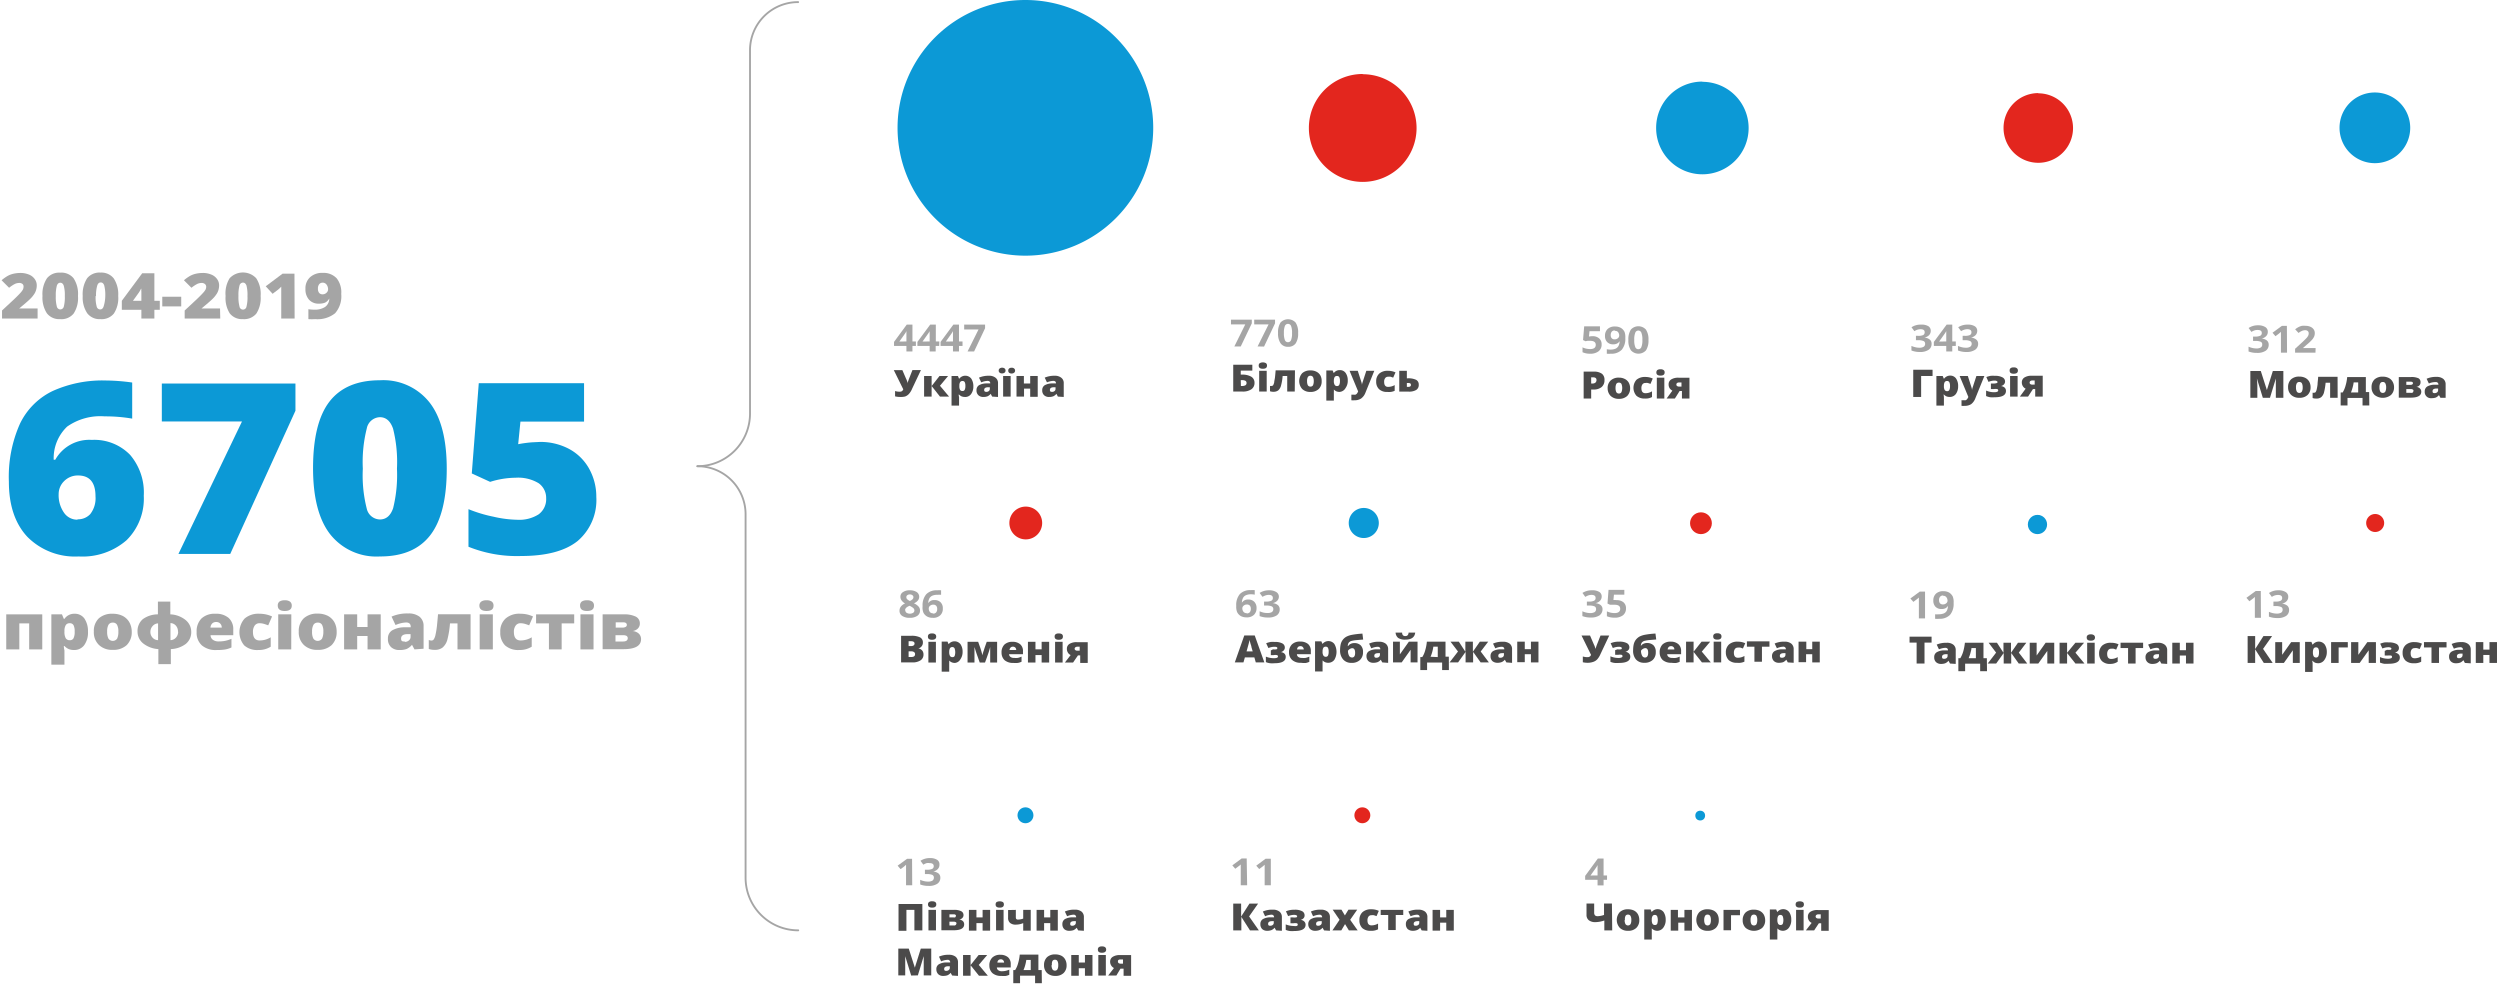 <?xml version="1.0" encoding="UTF-8"?> <svg xmlns="http://www.w3.org/2000/svg" id="Layer_1" data-name="Layer 1" viewBox="0 0 332.46 131.2"><defs><style>.cls-1{fill:#0c99d6;}.cls-2{fill:#a5a5a5;}.cls-3{fill:#e3261e;}.cls-4{fill:#4b4a4a;}.cls-5{fill:none;stroke:#a5a5a5;stroke-linecap:round;stroke-linejoin:round;stroke-width:0.25px;}</style></defs><title>Graph_02_UA</title><path class="cls-1" d="M1.18,64.06a17.29,17.29,0,0,1,1.47-7.7A9.27,9.27,0,0,1,7,52a16.09,16.09,0,0,1,7.08-1.4,26.54,26.54,0,0,1,3.5.27v4.8a20.82,20.82,0,0,0-3.65-.3,7.68,7.68,0,0,0-5,1.36,5.8,5.8,0,0,0-1.79,4.41h.21a5.18,5.18,0,0,1,4.86-2.64,6.62,6.62,0,0,1,5.1,2,7.71,7.71,0,0,1,1.81,5.43,7.76,7.76,0,0,1-2.29,5.91A8.93,8.93,0,0,1,10.46,74a8.91,8.91,0,0,1-6.82-2.61Q1.18,68.75,1.18,64.06Zm9.13,5A2.22,2.22,0,0,0,12,68.37,3.42,3.42,0,0,0,12.7,66c0-1.85-.78-2.77-2.33-2.77A2.55,2.55,0,0,0,8.51,64,2.4,2.4,0,0,0,7.8,65.7a4.06,4.06,0,0,0,.69,2.45A2.13,2.13,0,0,0,10.31,69.11Z"></path><path class="cls-1" d="M23.73,73.66l8.45-17.61H21.52V51H39.29v3.62L30.62,73.66Z"></path><path class="cls-1" d="M59.41,62.33q0,6-2.19,8.84T50.52,74A7.83,7.83,0,0,1,43.87,71q-2.23-2.92-2.24-8.71,0-6.06,2.19-8.89c1.46-1.88,3.69-2.83,6.7-2.83a7.83,7.83,0,0,1,6.64,3C58.66,55.52,59.41,58.45,59.41,62.33Zm-11.16,0a17.89,17.89,0,0,0,.52,5.3,1.83,1.83,0,0,0,1.75,1.45c.83,0,1.42-.5,1.76-1.5a18.36,18.36,0,0,0,.51-5.25A18.27,18.27,0,0,0,52.27,57c-.35-1-.93-1.52-1.75-1.52A1.84,1.84,0,0,0,48.77,57,18.29,18.29,0,0,0,48.25,62.33Z"></path><path class="cls-1" d="M71.81,58.77a8.11,8.11,0,0,1,3.83.91,6.65,6.65,0,0,1,2.66,2.57,7.65,7.65,0,0,1,1,3.84,7.15,7.15,0,0,1-2.48,5.85q-2.49,2-7.52,2a17.23,17.23,0,0,1-7-1.23v-5a18.19,18.19,0,0,0,3.31,1,15.12,15.12,0,0,0,3.17.41,4.8,4.8,0,0,0,2.85-.72,2.5,2.5,0,0,0,1-2.14,2.39,2.39,0,0,0-1-2,5.27,5.27,0,0,0-3.06-.73,11.61,11.61,0,0,0-3.39.55l-2.44-1.12.93-12h14v5.11H69.21l-.3,3a16,16,0,0,1,1.87-.25Z"></path><path class="cls-2" d="M5.62,81.7v4.66H3.88V82.9H2.57v3.46H.83V81.7Z"></path><path class="cls-2" d="M9.86,86.44a1.85,1.85,0,0,1-.69-.11,1.83,1.83,0,0,1-.6-.42H8.49c0,.32.08.53.08.61v1.87H6.83V81.7H8.24l.25.6h.08a1.56,1.56,0,0,1,1.34-.68,1.55,1.55,0,0,1,1.32.64A3,3,0,0,1,11.7,84a2.87,2.87,0,0,1-.49,1.78A1.63,1.63,0,0,1,9.86,86.44Zm-.59-3.56a.57.57,0,0,0-.53.26,1.48,1.48,0,0,0-.17.75V84a1.73,1.73,0,0,0,.17.87.61.61,0,0,0,.55.27.52.52,0,0,0,.49-.27A1.86,1.86,0,0,0,9.93,84a1.81,1.81,0,0,0-.15-.86A.54.54,0,0,0,9.27,82.88Z"></path><path class="cls-2" d="M17.52,84a2.4,2.4,0,0,1-.67,1.79,2.59,2.59,0,0,1-1.86.63,2.5,2.5,0,0,1-1.83-.65A2.3,2.3,0,0,1,12.48,84a2.33,2.33,0,0,1,.66-1.77A2.63,2.63,0,0,1,15,81.62a2.92,2.92,0,0,1,1.32.29,2.16,2.16,0,0,1,.88.84A2.6,2.6,0,0,1,17.52,84Zm-3.27,0a1.91,1.91,0,0,0,.17.92.7.7,0,0,0,1.16,0,2.05,2.05,0,0,0,.16-.92,1.82,1.82,0,0,0-.17-.9.6.6,0,0,0-.58-.3.62.62,0,0,0-.57.3A1.8,1.8,0,0,0,14.25,84Z"></path><path class="cls-2" d="M25.43,84a2,2,0,0,1-.71,1.62,3.53,3.53,0,0,1-2,.7v2H21.06v-2a3.62,3.62,0,0,1-2-.74A2,2,0,0,1,18.29,84a2.06,2.06,0,0,1,.7-1.66A3.4,3.4,0,0,1,21,81.7V80h1.65V81.7a3.43,3.43,0,0,1,2,.73A2,2,0,0,1,25.43,84ZM20,84a1.11,1.11,0,0,0,.29.8,1,1,0,0,0,.73.33V82.9a1,1,0,0,0-.72.35A1.13,1.13,0,0,0,20,84Zm3.67,0a1.18,1.18,0,0,0-.28-.8,1,1,0,0,0-.72-.34v2.27a1,1,0,0,0,.72-.33A1.13,1.13,0,0,0,23.69,84Z"></path><path class="cls-2" d="M28.85,86.44a2.83,2.83,0,0,1-2-.61,2.23,2.23,0,0,1-.7-1.77,2.42,2.42,0,0,1,.64-1.81,2.54,2.54,0,0,1,1.85-.63,2.54,2.54,0,0,1,1.76.55,2,2,0,0,1,.62,1.58v.72H28a.75.75,0,0,0,.31.61,1.26,1.26,0,0,0,.79.22,4.46,4.46,0,0,0,.85-.08,4.18,4.18,0,0,0,.83-.27V86.1a3.17,3.17,0,0,1-.84.27A6.43,6.43,0,0,1,28.85,86.44Zm-.1-3.72a.73.73,0,0,0-.51.17.84.84,0,0,0-.25.57h1.5a.74.74,0,0,0-.21-.54A.69.69,0,0,0,28.75,82.72Z"></path><path class="cls-2" d="M34.36,86.44a2.59,2.59,0,0,1-1.88-.61,2.73,2.73,0,0,1,.05-3.57,2.78,2.78,0,0,1,2-.64,3.89,3.89,0,0,1,1.65.36l-.51,1.18c-.22-.08-.41-.15-.59-.2a2,2,0,0,0-.55-.08.76.76,0,0,0-.66.31,1.42,1.42,0,0,0-.23.86c0,.74.3,1.12.89,1.12A2.78,2.78,0,0,0,36,84.75V86A2.94,2.94,0,0,1,34.36,86.44Z"></path><path class="cls-2" d="M36.94,80.54a.65.65,0,0,1,.22-.54,1.18,1.18,0,0,1,.7-.17,1.12,1.12,0,0,1,.71.18.65.65,0,0,1,.23.53c0,.48-.32.71-.94.71S36.94,81,36.94,80.54Zm1.79,5.82H37V81.7h1.74Z"></path><path class="cls-2" d="M44.77,84a2.4,2.4,0,0,1-.67,1.79,2.6,2.6,0,0,1-1.86.63,2.5,2.5,0,0,1-1.83-.65A2.3,2.3,0,0,1,39.73,84a2.33,2.33,0,0,1,.66-1.77,2.63,2.63,0,0,1,1.87-.63,2.92,2.92,0,0,1,1.32.29,2.16,2.16,0,0,1,.88.84A2.6,2.6,0,0,1,44.77,84ZM41.5,84a1.91,1.91,0,0,0,.17.92.7.7,0,0,0,1.16,0A2.05,2.05,0,0,0,43,84a1.82,1.82,0,0,0-.17-.9.6.6,0,0,0-.58-.3.62.62,0,0,0-.57.3A1.8,1.8,0,0,0,41.5,84Z"></path><path class="cls-2" d="M47.5,81.7v1.68h1.38V81.7h1.75v4.66H48.88V84.58H47.5v1.78H45.76V81.7Z"></path><path class="cls-2" d="M55.12,86.36l-.33-.61h0a2,2,0,0,1-.71.55,2.57,2.57,0,0,1-.95.14A1.56,1.56,0,0,1,52,86.05a1.43,1.43,0,0,1-.41-1.11,1.23,1.23,0,0,1,.56-1.11,3.29,3.29,0,0,1,1.63-.41l.84,0v-.07c0-.38-.21-.57-.62-.57a3.89,3.89,0,0,0-1.4.34L52.07,82a5.14,5.14,0,0,1,2.22-.42,2.34,2.34,0,0,1,1.51.44,1.55,1.55,0,0,1,.53,1.25v3Zm-1.29-1a.79.79,0,0,0,.54-.19.59.59,0,0,0,.23-.48v-.36l-.4,0c-.58,0-.86.21-.86.58S53.5,85.31,53.83,85.31Z"></path><path class="cls-2" d="M62.58,86.36H60.84V82.9h-1a12.08,12.08,0,0,1-.36,2.21,2.1,2.1,0,0,1-.62,1,1.63,1.63,0,0,1-1.06.31,2.24,2.24,0,0,1-.78-.12v-1.2a.81.81,0,0,0,.39.08A.36.36,0,0,0,57.7,85a1.75,1.75,0,0,0,.22-.61,10.93,10.93,0,0,0,.18-1.08q.07-.66.15-1.62h4.33Z"></path><path class="cls-2" d="M63.75,80.54A.65.65,0,0,1,64,80a1.16,1.16,0,0,1,.7-.17,1.12,1.12,0,0,1,.71.18.64.64,0,0,1,.22.53c0,.48-.31.71-.93.71S63.75,81,63.75,80.54Zm1.79,5.82H63.79V81.7h1.75Z"></path><path class="cls-2" d="M69.05,86.44a2.63,2.63,0,0,1-1.88-.61,2.37,2.37,0,0,1-.64-1.77,2.29,2.29,0,0,1,.7-1.8,2.76,2.76,0,0,1,2-.64,3.83,3.83,0,0,1,1.65.36l-.51,1.18c-.21-.08-.4-.15-.58-.2a2.1,2.1,0,0,0-.56-.08.75.75,0,0,0-.65.31,1.35,1.35,0,0,0-.24.86c0,.74.3,1.12.9,1.12a2.83,2.83,0,0,0,1.47-.42V86A3,3,0,0,1,69.05,86.44Z"></path><path class="cls-2" d="M76.36,82.9H74.69v3.46H73V82.9H71.29V81.7h5.07Z"></path><path class="cls-2" d="M77.14,80.54a.65.65,0,0,1,.22-.54,1.16,1.16,0,0,1,.7-.17,1.12,1.12,0,0,1,.71.18.64.64,0,0,1,.22.53c0,.48-.31.71-.93.71S77.14,81,77.14,80.54Zm1.79,5.82H77.19V81.7h1.74Z"></path><path class="cls-2" d="M85.09,82.91a.94.94,0,0,1-.26.67,1.22,1.22,0,0,1-.71.34v0a1.38,1.38,0,0,1,.84.35,1,1,0,0,1,.29.73c0,.89-.79,1.33-2.36,1.33H80.14V81.7H82.9a3.54,3.54,0,0,1,1.65.3A1,1,0,0,1,85.09,82.91Zm-1.73.21q0-.36-.48-.36h-1v.7h.92a.75.75,0,0,0,.41-.1A.28.28,0,0,0,83.36,83.12Zm.12,1.75a.35.35,0,0,0-.16-.31,1,1,0,0,0-.47-.09h-1v.84h1C83.26,85.31,83.48,85.16,83.48,84.87Z"></path><path class="cls-2" d="M5,42.36H.27V41.29l1.59-1.48c.46-.44.75-.74.89-.9a2.42,2.42,0,0,0,.3-.41.94.94,0,0,0,.08-.36A.45.45,0,0,0,3,37.77a.65.65,0,0,0-.46-.14,1.3,1.3,0,0,0-.62.16,4.44,4.44,0,0,0-.71.48l-1-1a5.28,5.28,0,0,1,.85-.6,3,3,0,0,1,.74-.27,4.15,4.15,0,0,1,.91-.1,2.88,2.88,0,0,1,1.13.21,1.71,1.71,0,0,1,.77.59,1.42,1.42,0,0,1,.28.85,2.21,2.21,0,0,1-.1.65,1.94,1.94,0,0,1-.3.59,3.54,3.54,0,0,1-.53.61c-.22.22-.69.62-1.41,1.22v0H5Z"></path><path class="cls-2" d="M10.37,39.36a3.76,3.76,0,0,1-.58,2.34A2.08,2.08,0,0,1,8,42.44a2.07,2.07,0,0,1-1.76-.77,3.82,3.82,0,0,1-.59-2.31A3.83,3.83,0,0,1,6.25,37,2.08,2.08,0,0,1,8,36.26,2.08,2.08,0,0,1,9.78,37,3.78,3.78,0,0,1,10.37,39.36Zm-2.95,0a4.89,4.89,0,0,0,.14,1.41.48.48,0,0,0,.46.38.49.49,0,0,0,.47-.4,4.88,4.88,0,0,0,.13-1.39A4.61,4.61,0,0,0,8.48,38c-.09-.26-.24-.4-.46-.4s-.37.13-.46.39A4.89,4.89,0,0,0,7.42,39.36Z"></path><path class="cls-2" d="M15.72,39.36a3.76,3.76,0,0,1-.58,2.34,2.09,2.09,0,0,1-1.77.74,2.06,2.06,0,0,1-1.76-.77A3.75,3.75,0,0,1,11,39.36,3.91,3.91,0,0,1,11.59,37a2.11,2.11,0,0,1,1.78-.75,2.09,2.09,0,0,1,1.76.78A3.85,3.85,0,0,1,15.72,39.36Zm-3,0a4.55,4.55,0,0,0,.14,1.41.48.48,0,0,0,.46.38c.22,0,.37-.13.46-.4A4.78,4.78,0,0,0,14,39.36a5,5,0,0,0-.14-1.4c-.09-.26-.24-.4-.46-.4s-.37.13-.46.39A4.55,4.55,0,0,0,12.77,39.36Z"></path><path class="cls-2" d="M21.25,41.2h-.72v1.16H18.8V41.2H16.2V40l2.71-3.66h1.62V40h.72ZM18.8,40v-.7c0-.14,0-.31,0-.54a1.84,1.84,0,0,1,0-.35h-.05a3.82,3.82,0,0,1-.35.59l-.72,1Z"></path><path class="cls-2" d="M21.58,40.75V39.46H24.1v1.29Z"></path><path class="cls-2" d="M29.29,42.36H24.56V41.29l1.59-1.48c.46-.44.75-.74.89-.9a2.42,2.42,0,0,0,.3-.41.94.94,0,0,0,.08-.36.45.45,0,0,0-.17-.37.65.65,0,0,0-.46-.14,1.33,1.33,0,0,0-.62.16,4.44,4.44,0,0,0-.71.48l-1-1a5.28,5.28,0,0,1,.85-.6,3.12,3.12,0,0,1,.74-.27,4.22,4.22,0,0,1,.91-.1,2.88,2.88,0,0,1,1.13.21,1.71,1.71,0,0,1,.77.59,1.42,1.42,0,0,1,.28.85,2.21,2.21,0,0,1-.1.65,1.94,1.94,0,0,1-.3.59,3.54,3.54,0,0,1-.53.61c-.22.22-.69.62-1.41,1.22v0h2.46Z"></path><path class="cls-2" d="M34.66,39.36a3.83,3.83,0,0,1-.57,2.34,2.11,2.11,0,0,1-1.78.74,2.07,2.07,0,0,1-1.76-.77A3.82,3.82,0,0,1,30,39.36,3.83,3.83,0,0,1,30.54,37a2.42,2.42,0,0,1,3.53,0A3.78,3.78,0,0,1,34.66,39.36Zm-2.95,0a4.89,4.89,0,0,0,.14,1.41.47.47,0,0,0,.93,0,4.88,4.88,0,0,0,.13-1.39,5.05,5.05,0,0,0-.13-1.4c-.1-.26-.25-.4-.47-.4a.49.49,0,0,0-.46.39A4.89,4.89,0,0,0,31.71,39.36Z"></path><path class="cls-2" d="M39.18,42.36H37.4V39.18c0-.39,0-.74,0-1.06a4,4,0,0,1-.41.39l-.74.56-.91-1,2.24-1.68h1.58Z"></path><path class="cls-2" d="M45.38,39.1a3.42,3.42,0,0,1-.82,2.56,3.75,3.75,0,0,1-2.64.78,7.05,7.05,0,0,1-.91,0V41.12a5,5,0,0,0,.77.06,2.48,2.48,0,0,0,1.45-.36,1.38,1.38,0,0,0,.56-1.13h0a1.41,1.41,0,0,1-.35.42,1,1,0,0,1-.41.2,2.13,2.13,0,0,1-.61.07,1.67,1.67,0,0,1-1.32-.52,2.05,2.05,0,0,1-.48-1.44,2,2,0,0,1,.62-1.56,2.38,2.38,0,0,1,1.69-.57,2.36,2.36,0,0,1,1.85.73A3,3,0,0,1,45.38,39.1Zm-2.45-1.51a.6.6,0,0,0-.47.19.9.9,0,0,0-.18.62.87.87,0,0,0,.15.54.58.58,0,0,0,.48.2.72.72,0,0,0,.5-.2.6.6,0,0,0,.22-.46,1.05,1.05,0,0,0-.2-.63A.63.63,0,0,0,42.93,37.59Z"></path><path class="cls-1" d="M136.36,17V0a17,17,0,1,1-17,17,17,17,0,0,1,17-17h0Z"></path><path class="cls-3" d="M181.22,17V9.87A7.16,7.16,0,1,1,174.06,17a7.16,7.16,0,0,1,7.16-7.16h0Z"></path><path class="cls-1" d="M226.39,17V10.88A6.15,6.15,0,1,1,220.24,17a6.15,6.15,0,0,1,6.15-6.15h0Z"></path><path class="cls-3" d="M271.06,17V12.41A4.62,4.62,0,1,1,266.44,17a4.62,4.62,0,0,1,4.62-4.62h0Z"></path><path class="cls-1" d="M315.82,17v-4.7a4.7,4.7,0,1,1-4.7,4.7,4.69,4.69,0,0,1,4.7-4.7h0Z"></path><path class="cls-3" d="M136.41,69.55V67.37a2.18,2.18,0,1,1-2.18,2.18,2.18,2.18,0,0,1,2.18-2.18h0Z"></path><path class="cls-1" d="M181.36,69.55v-2a2,2,0,1,1-2,2,2,2,0,0,1,2-2h0Z"></path><path class="cls-3" d="M226.16,69.55V68.49a1.06,1.06,0,1,1-1.06,1.06,1.05,1.05,0,0,1,1.06-1.06h0Z"></path><path class="cls-1" d="M271,69.55v-1a1,1,0,1,1-1,1,1,1,0,0,1,1-1h0Z"></path><path class="cls-3" d="M315.86,69.55v-1a1,1,0,1,1-1,1,1,1,0,0,1,1-1h0Z"></path><path class="cls-1" d="M136.36,108.43v-.9a.91.91,0,1,1-.9.9.9.9,0,0,1,.9-.9h0Z"></path><path class="cls-3" d="M181.16,108.43v-.54a.55.55,0,0,1,.55.54.55.55,0,0,1-.55.55.55.55,0,0,1-.54-.55.54.54,0,0,1,.54-.54h0Z"></path><path class="cls-1" d="M226.08,108.43v-.38a.39.39,0,1,1-.38.38.38.38,0,0,1,.38-.38h0Z"></path><path class="cls-2" d="M213.71,117h-.46v.74h-.8V117H210.8v-.52l1.69-2.31h.76v2.25h.46Zm-1.26-.58v-.61c0-.1,0-.24,0-.44s0-.3,0-.33h0a2.65,2.65,0,0,1-.23.39l-.71,1Z"></path><path class="cls-4" d="M214.4,123.73h-1.05v-1.32a3.83,3.83,0,0,1-1.2.22,1.37,1.37,0,0,1-.86-.25.88.88,0,0,1-.31-.71v-1.51H212v1.19a.56.56,0,0,0,.11.38.53.53,0,0,0,.36.11,2.77,2.77,0,0,0,.84-.17v-1.51h1.05Z"></path><path class="cls-4" d="M218,122.35a1.39,1.39,0,0,1-.4,1.05,1.5,1.5,0,0,1-1.11.38,1.48,1.48,0,0,1-1.08-.39,1.56,1.56,0,0,1,0-2.1,1.54,1.54,0,0,1,1.11-.37,1.79,1.79,0,0,1,.78.17,1.25,1.25,0,0,1,.52.5A1.56,1.56,0,0,1,218,122.35Zm-1.95,0a1.15,1.15,0,0,0,.11.54.41.41,0,0,0,.68,0,1.16,1.16,0,0,0,.1-.54,1.1,1.1,0,0,0-.1-.54.36.36,0,0,0-.34-.18.35.35,0,0,0-.34.18A1.09,1.09,0,0,0,216.09,122.35Z"></path><path class="cls-4" d="M220.42,123.78a1,1,0,0,1-.4-.07,1,1,0,0,1-.36-.25h0c0,.2,0,.32,0,.36v1.12h-1v-4h.85l.14.35h0a1,1,0,0,1,1.58,0,1.77,1.77,0,0,1,.28,1,1.68,1.68,0,0,1-.3,1.05A1,1,0,0,1,220.42,123.78Zm-.34-2.11a.35.35,0,0,0-.32.15.87.87,0,0,0-.1.44v.08a1,1,0,0,0,.1.52.37.37,0,0,0,.33.15.32.32,0,0,0,.29-.15,1.55,1.55,0,0,0,0-1A.32.32,0,0,0,220.08,121.67Z"></path><path class="cls-4" d="M223.14,121v1H224v-1h1v2.76h-1v-1.06h-.82v1.06h-1V121Z"></path><path class="cls-4" d="M228.57,122.35a1.39,1.39,0,0,1-.39,1.05,1.5,1.5,0,0,1-1.11.38,1.48,1.48,0,0,1-1.08-.39,1.56,1.56,0,0,1,0-2.1,1.54,1.54,0,0,1,1.11-.37,1.79,1.79,0,0,1,.78.17,1.25,1.25,0,0,1,.52.5A1.55,1.55,0,0,1,228.57,122.35Zm-1.94,0a1.15,1.15,0,0,0,.11.54.41.41,0,0,0,.68,0,1.16,1.16,0,0,0,.1-.54,1.1,1.1,0,0,0-.1-.54.36.36,0,0,0-.34-.18.35.35,0,0,0-.34.18A1.09,1.09,0,0,0,226.63,122.35Z"></path><path class="cls-4" d="M231.39,121v.71H230.2v2h-1V121Z"></path><path class="cls-4" d="M234.74,122.35a1.36,1.36,0,0,1-.4,1.05,1.75,1.75,0,0,1-2.19,0,1.35,1.35,0,0,1-.4-1,1.4,1.4,0,0,1,.39-1.06,1.57,1.57,0,0,1,1.11-.37,1.73,1.73,0,0,1,.78.17,1.28,1.28,0,0,1,.53.5A1.55,1.55,0,0,1,234.74,122.35Zm-1.94,0a1.16,1.16,0,0,0,.1.54.38.38,0,0,0,.35.18.36.36,0,0,0,.34-.18,1.3,1.3,0,0,0,.1-.54,1.23,1.23,0,0,0-.1-.54.37.37,0,0,0-.35-.18.36.36,0,0,0-.34.18A1.1,1.1,0,0,0,232.8,122.35Z"></path><path class="cls-4" d="M237.13,123.78a1.07,1.07,0,0,1-.41-.07,1,1,0,0,1-.36-.25h0a3.2,3.2,0,0,1,0,.36v1.12h-1v-4h.84l.15.35h0a1,1,0,0,1,1.58,0,1.7,1.7,0,0,1,.28,1,1.68,1.68,0,0,1-.29,1.05A1,1,0,0,1,237.13,123.78Zm-.35-2.11a.35.35,0,0,0-.32.15,1,1,0,0,0-.1.44v.08a1,1,0,0,0,.11.52.36.36,0,0,0,.32.15.32.32,0,0,0,.29-.15,1.55,1.55,0,0,0,0-1A.32.32,0,0,0,236.78,121.67Z"></path><path class="cls-4" d="M238.79,120.28a.41.41,0,0,1,.13-.32.93.93,0,0,1,.84,0,.38.38,0,0,1,.13.32c0,.28-.18.42-.55.42S238.79,120.56,238.79,120.28Zm1.06,3.45h-1V121h1Z"></path><path class="cls-4" d="M241.25,123.73h-1.1l.77-1a.84.84,0,0,1-.37-.33.91.91,0,0,1-.13-.5.73.73,0,0,1,.34-.65,1.68,1.68,0,0,1,1-.23h1.43v2.76h-1v-1h-.31Zm.2-1.85a.25.25,0,0,0,.1.2.47.47,0,0,0,.28.07h.3v-.56h-.3a.47.47,0,0,0-.28.08A.27.27,0,0,0,241.45,121.88Z"></path><path class="cls-2" d="M165.85,117.73H165v-2.4l0-.37a2.44,2.44,0,0,1-.29.24l-.44.33-.39-.45,1.24-.92h.67Z"></path><path class="cls-2" d="M169,117.73h-.82V115c-.14.12-.23.21-.28.24l-.45.33-.39-.45,1.24-.92H169Z"></path><path class="cls-4" d="M167.41,123.73h-1.18l-1.15-1.8v1.8H164v-3.57h1.05v1.73l1.11-1.73h1.15l-1.2,1.71Z"></path><path class="cls-4" d="M169.7,123.73l-.2-.36h0a1.07,1.07,0,0,1-.42.32,1.49,1.49,0,0,1-.56.09.94.94,0,0,1-.67-.23.89.89,0,0,1-.24-.66.74.74,0,0,1,.33-.66,2,2,0,0,1,1-.24l.49,0v0a.32.32,0,0,0-.36-.35,2.23,2.23,0,0,0-.83.21l-.3-.63a3,3,0,0,1,1.32-.25,1.39,1.39,0,0,1,.89.26.92.92,0,0,1,.32.74v1.81Zm-.76-.62a.52.52,0,0,0,.32-.11.35.35,0,0,0,.13-.29v-.21h-.24c-.34,0-.51.13-.51.35S168.74,123.11,168.94,123.11Z"></path><path class="cls-4" d="M171.92,122a1.51,1.51,0,0,0,.44,0c.09,0,.14-.08.14-.16s-.13-.18-.4-.18a2.21,2.21,0,0,0-.8.17l-.29-.64a2.73,2.73,0,0,1,1.14-.21,2,2,0,0,1,1,.19.61.61,0,0,1,.34.56.53.53,0,0,1-.14.38.75.75,0,0,1-.4.22v0a.74.74,0,0,1,.49.21.57.57,0,0,1,.18.44c0,.55-.5.83-1.5.83a3.49,3.49,0,0,1-.59,0,2.06,2.06,0,0,1-.55-.15v-.73a2.81,2.81,0,0,0,1.08.21,1,1,0,0,0,.38,0,.19.19,0,0,0,.14-.18.17.17,0,0,0-.12-.18,1.22,1.22,0,0,0-.45,0h-.4V122Z"></path><path class="cls-4" d="M176.08,123.73l-.2-.36h0a1.07,1.07,0,0,1-.42.32,1.55,1.55,0,0,1-.57.09.93.93,0,0,1-.66-.23.9.9,0,0,1-.25-.66.74.74,0,0,1,.34-.66,2,2,0,0,1,1-.24l.5,0v0a.32.32,0,0,0-.36-.35,2.32,2.32,0,0,0-.84.21l-.29-.63a3,3,0,0,1,1.32-.25,1.39,1.39,0,0,1,.89.26.92.92,0,0,1,.32.74v1.81Zm-.77-.62a.48.48,0,0,0,.32-.11.36.36,0,0,0,.14-.29v-.21h-.24c-.34,0-.51.13-.51.35S175.12,123.11,175.31,123.11Z"></path><path class="cls-4" d="M178.14,122.32l-.92-1.35h1.17l.46.77.47-.77h1.17l-.94,1.35,1,1.41h-1.17l-.51-.84-.5.84h-1.18Z"></path><path class="cls-4" d="M182.28,123.78a1.59,1.59,0,0,1-1.12-.36,1.43,1.43,0,0,1-.38-1.06,1.39,1.39,0,0,1,.41-1.06,1.7,1.7,0,0,1,1.17-.38,2.3,2.3,0,0,1,1,.21l-.3.7-.35-.12a1.15,1.15,0,0,0-.33,0,.46.46,0,0,0-.39.18.84.84,0,0,0-.14.51q0,.66.54.66a1.73,1.73,0,0,0,.87-.24v.76A1.85,1.85,0,0,1,182.28,123.78Z"></path><path class="cls-4" d="M186.61,121.68h-1v2h-1v-2h-1V121h3Z"></path><path class="cls-4" d="M189.06,123.73l-.2-.36h0a1,1,0,0,1-.43.32,1.46,1.46,0,0,1-.56.09,1,1,0,0,1-.67-.23.89.89,0,0,1-.24-.66.74.74,0,0,1,.33-.66,2.06,2.06,0,0,1,1-.24l.5,0v0c0-.23-.12-.35-.37-.35a2.33,2.33,0,0,0-.83.21l-.3-.63a3,3,0,0,1,1.32-.25,1.4,1.4,0,0,1,.9.26.91.91,0,0,1,.31.74v1.81Zm-.77-.62a.52.52,0,0,0,.32-.11.35.35,0,0,0,.13-.29v-.21h-.23c-.34,0-.51.13-.51.35S188.09,123.11,188.29,123.11Z"></path><path class="cls-4" d="M191.51,121v1h.82v-1h1v2.76h-1v-1.06h-.82v1.06h-1V121Z"></path><path class="cls-2" d="M121.31,117.73h-.82V115l-.28.25-.45.33-.39-.46,1.25-.91h.67Z"></path><path class="cls-2" d="M124.93,115a.77.77,0,0,1-.22.57,1.13,1.13,0,0,1-.61.33h0a1.32,1.32,0,0,1,.71.26.71.71,0,0,1,.24.56.94.94,0,0,1-.41.81,2,2,0,0,1-1.16.28,3,3,0,0,1-1.11-.19V117a2.35,2.35,0,0,0,.49.17,2.5,2.5,0,0,0,.54.07,1.16,1.16,0,0,0,.6-.13.48.48,0,0,0,.19-.41.38.38,0,0,0-.22-.36,1.81,1.81,0,0,0-.71-.1H123v-.58h.3a1.54,1.54,0,0,0,.66-.11.38.38,0,0,0,.21-.37c0-.27-.19-.4-.55-.4a1.31,1.31,0,0,0-.39,0,1.92,1.92,0,0,0-.44.21l-.38-.52a2.23,2.23,0,0,1,1.27-.36,1.7,1.7,0,0,1,.94.23A.69.69,0,0,1,124.93,115Z"></path><path class="cls-4" d="M122.66,123.73H121.6V121h-1.06v2.78h-1.05v-3.56h3.17Z"></path><path class="cls-4" d="M123.41,120.28a.38.38,0,0,1,.13-.32.65.65,0,0,1,.42-.1.69.69,0,0,1,.42.1.38.38,0,0,1,.13.32c0,.28-.19.42-.55.42S123.41,120.56,123.41,120.28Zm1.06,3.45h-1V121h1Z"></path><path class="cls-4" d="M128.13,121.68a.51.51,0,0,1-.16.4.64.64,0,0,1-.42.2v0a.89.89,0,0,1,.5.21.6.6,0,0,1,.17.43c0,.53-.47.79-1.4.79h-1.63V121h1.64a2,2,0,0,1,1,.18A.56.56,0,0,1,128.13,121.68Zm-1,.13c0-.14-.1-.22-.29-.22h-.58V122h.54A.44.44,0,0,0,127,122,.16.16,0,0,0,127.1,121.81Zm.07,1a.18.18,0,0,0-.1-.18.49.49,0,0,0-.27-.06h-.57v.5h.56C127,123.11,127.17,123,127.17,122.85Z"></path><path class="cls-4" d="M129.85,121v1h.82v-1h1v2.76h-1v-1h-.82v1h-1V121Z"></path><path class="cls-4" d="M132.4,120.28a.41.41,0,0,1,.13-.32.93.93,0,0,1,.84,0,.38.38,0,0,1,.13.32c0,.28-.18.42-.55.42S132.4,120.56,132.4,120.28Zm1.06,3.45h-1V121h1Z"></path><path class="cls-4" d="M135.09,121v1c0,.19.09.29.28.29a2.18,2.18,0,0,0,.7-.13V121h1v2.76h-1v-1a2.49,2.49,0,0,1-.95.2,1.14,1.14,0,0,1-.8-.23.87.87,0,0,1-.26-.71v-1Z"></path><path class="cls-4" d="M138.85,121v1h.82v-1h1v2.76h-1v-1h-.82v1h-1V121Z"></path><path class="cls-4" d="M143.38,123.73l-.2-.36h0a1.16,1.16,0,0,1-.43.33,1.71,1.71,0,0,1-.56.08.93.93,0,0,1-.67-.23.89.89,0,0,1-.24-.66.75.75,0,0,1,.33-.66,2.06,2.06,0,0,1,1-.24h.5v0a.32.32,0,0,0-.36-.35,2.32,2.32,0,0,0-.84.21l-.3-.63a3,3,0,0,1,1.33-.25,1.39,1.39,0,0,1,.89.26.92.92,0,0,1,.31.74v1.81Zm-.77-.62a.5.5,0,0,0,.32-.11.36.36,0,0,0,.14-.29v-.21h-.24c-.34,0-.51.13-.51.35S142.42,123.11,142.61,123.11Z"></path><path class="cls-4" d="M121.17,129.73l-.79-2.57h0c0,.44,0,.78,0,1v1.55h-.92v-3.56h1.39l.81,2.53h0l.79-2.53h1.39v3.56h-1v-1.56a2.62,2.62,0,0,1,0-.27c0-.1,0-.34,0-.73h0l-.78,2.56Z"></path><path class="cls-4" d="M126.62,129.73l-.2-.36h0a1.16,1.16,0,0,1-.43.33,1.71,1.71,0,0,1-.56.08.89.89,0,0,1-.66-.23.9.9,0,0,1-.25-.66.73.73,0,0,1,.34-.66,2,2,0,0,1,1-.24h.5v0a.32.32,0,0,0-.36-.35,2.32,2.32,0,0,0-.84.21l-.29-.63a3,3,0,0,1,1.32-.25,1.39,1.39,0,0,1,.89.26.93.93,0,0,1,.32.74v1.81Zm-.77-.62a.5.5,0,0,0,.32-.11.36.36,0,0,0,.14-.29v-.21h-.24c-.34,0-.51.13-.51.35S125.66,129.11,125.85,129.11Z"></path><path class="cls-4" d="M130.14,127h1.14l-1.12,1.32,1.21,1.44h-1.18l-1.12-1.4v1.4h-1V127h1v1.34Z"></path><path class="cls-4" d="M133.15,129.78a1.7,1.7,0,0,1-1.16-.36,1.33,1.33,0,0,1-.42-1,1.43,1.43,0,0,1,.39-1.08,1.48,1.48,0,0,1,1.09-.37,1.54,1.54,0,0,1,1,.33,1.18,1.18,0,0,1,.36.93v.43h-1.84a.42.42,0,0,0,.18.36.75.75,0,0,0,.47.14,2.57,2.57,0,0,0,.5-.05,2.87,2.87,0,0,0,.5-.16v.68a1.82,1.82,0,0,1-.5.16A3.79,3.79,0,0,1,133.15,129.78Zm-.06-2.21a.47.47,0,0,0-.31.11.46.46,0,0,0-.14.33h.89a.49.49,0,0,0-.13-.32A.41.41,0,0,0,133.09,127.57Z"></path><path class="cls-4" d="M138.55,130.75h-.9v-1h-2v1h-.9V129H135a3.13,3.13,0,0,0,.39-.9,5.86,5.86,0,0,0,.22-1.15h2.48V129h.44ZM137.07,129v-1.34h-.59a4.53,4.53,0,0,1-.13.64,4.49,4.49,0,0,1-.24.7Z"></path><path class="cls-4" d="M141.84,128.35a1.39,1.39,0,0,1-.4,1.05,1.5,1.5,0,0,1-1.11.38,1.53,1.53,0,0,1-1.08-.38,1.39,1.39,0,0,1-.41-1.05,1.42,1.42,0,0,1,.4-1.06,1.54,1.54,0,0,1,1.11-.37,1.79,1.79,0,0,1,.78.17,1.2,1.2,0,0,1,.52.5A1.56,1.56,0,0,1,141.84,128.35Zm-2,0a1.15,1.15,0,0,0,.11.54.37.37,0,0,0,.34.19.36.36,0,0,0,.34-.19,1.16,1.16,0,0,0,.1-.54,1.1,1.1,0,0,0-.1-.54.35.35,0,0,0-.34-.18.36.36,0,0,0-.34.18A1.09,1.09,0,0,0,139.89,128.35Z"></path><path class="cls-4" d="M143.46,127v1h.82v-1h1v2.76h-1v-1h-.82v1h-1V127Z"></path><path class="cls-4" d="M146,126.28a.38.38,0,0,1,.13-.32.63.63,0,0,1,.41-.1.65.65,0,0,1,.42.1.39.39,0,0,1,.14.32c0,.28-.19.42-.56.42S146,126.56,146,126.28Zm1.06,3.45h-1V127h1Z"></path><path class="cls-4" d="M148.46,129.73h-1.09l.77-1a.87.87,0,0,1-.37-.34.91.91,0,0,1-.14-.49.74.74,0,0,1,.35-.66,1.75,1.75,0,0,1,1-.23h1.44v2.76h-1v-.95H149Zm.21-1.85a.22.22,0,0,0,.1.2.45.45,0,0,0,.28.07h.29v-.56H149a.43.43,0,0,0-.27.08A.24.24,0,0,0,148.67,127.88Z"></path><path class="cls-2" d="M300.67,82.16h-.81V79.75l0-.37a2.9,2.9,0,0,1-.29.25l-.44.33-.39-.46,1.24-.91h.67Z"></path><path class="cls-2" d="M304.3,79.38a.81.81,0,0,1-.22.57,1.16,1.16,0,0,1-.62.33h0a1.32,1.32,0,0,1,.71.26.72.72,0,0,1,.24.57.92.92,0,0,1-.4.8,2,2,0,0,1-1.16.28,3,3,0,0,1-1.12-.19v-.64a2.45,2.45,0,0,0,.5.17,2.49,2.49,0,0,0,.53.07,1.16,1.16,0,0,0,.6-.13.44.44,0,0,0,.19-.41.35.35,0,0,0-.22-.35,1.74,1.74,0,0,0-.71-.11h-.29V80h.3a1.4,1.4,0,0,0,.66-.11.38.38,0,0,0,.2-.37c0-.27-.18-.4-.55-.4a1.39,1.39,0,0,0-.82.26l-.38-.52a2.17,2.17,0,0,1,1.26-.36,1.73,1.73,0,0,1,.95.23A.71.71,0,0,1,304.3,79.38Z"></path><path class="cls-4" d="M302.23,88.16h-1.18l-1.15-1.81v1.81h-1V84.59h1v1.72L301,84.59h1.15l-1.2,1.7Z"></path><path class="cls-4" d="M303.49,85.39v.82c0,.05,0,.34,0,.87l1.2-1.69h1.14v2.77h-.92v-.75c0-.27,0-.58,0-.93l-1.19,1.68h-1.15V85.39Z"></path><path class="cls-4" d="M308.31,88.2a1.27,1.27,0,0,1-.41-.06,1,1,0,0,1-.36-.26h-.05a2.15,2.15,0,0,1,.05.37v1.11h-1v-4h.84l.14.35h.05a1,1,0,0,1,1.58,0,1.72,1.72,0,0,1,.28,1,1.74,1.74,0,0,1-.29,1A1,1,0,0,1,308.31,88.2ZM308,86.09a.35.35,0,0,0-.32.15,1,1,0,0,0-.1.45v.07a1.11,1.11,0,0,0,.1.52.38.38,0,0,0,.33.16.32.32,0,0,0,.29-.16,1.13,1.13,0,0,0,.09-.52,1.05,1.05,0,0,0-.09-.51A.31.31,0,0,0,308,86.09Z"></path><path class="cls-4" d="M312.22,85.39v.71H311v2.06h-1V85.39Z"></path><path class="cls-4" d="M313.62,85.39v.82q0,.08,0,.87l1.2-1.69h1.14v2.77H315v-.75c0-.27,0-.58,0-.93l-1.2,1.68h-1.14V85.39Z"></path><path class="cls-4" d="M317.44,86.41a1.46,1.46,0,0,0,.44,0c.09,0,.14-.08.14-.16s-.13-.18-.4-.18a2.21,2.21,0,0,0-.8.17l-.29-.64a3.31,3.31,0,0,1,.58-.17,4.75,4.75,0,0,1,.56,0,2.13,2.13,0,0,1,1,.19.62.62,0,0,1,.35.56.56.56,0,0,1-.15.39.82.82,0,0,1-.4.22v0a.85.85,0,0,1,.49.21.57.57,0,0,1,.18.44c0,.56-.5.83-1.5.83a5.15,5.15,0,0,1-.59,0,2.58,2.58,0,0,1-.55-.16v-.73a2.64,2.64,0,0,0,1.08.22,1,1,0,0,0,.38-.06.19.19,0,0,0,.14-.18.17.17,0,0,0-.12-.18,1.49,1.49,0,0,0-.45,0h-.4v-.62Z"></path><path class="cls-4" d="M321,88.2a1.54,1.54,0,0,1-1.11-.36,1.38,1.38,0,0,1-.38-1,1.36,1.36,0,0,1,.41-1.07,1.65,1.65,0,0,1,1.16-.38,2.3,2.3,0,0,1,1,.21l-.3.71-.35-.12a1.14,1.14,0,0,0-.33,0,.48.48,0,0,0-.39.18.84.84,0,0,0-.13.51c0,.44.17.66.53.66a1.73,1.73,0,0,0,.87-.24V88A1.82,1.82,0,0,1,321,88.2Z"></path><path class="cls-4" d="M325.35,86.1h-1v2.06h-1V86.1h-1v-.71h3Z"></path><path class="cls-4" d="M327.79,88.16l-.2-.37h0a1.16,1.16,0,0,1-.43.33,1.48,1.48,0,0,1-.56.08.89.89,0,0,1-.66-.23.86.86,0,0,1-.25-.66.73.73,0,0,1,.34-.66,2,2,0,0,1,1-.24h.5v0c0-.23-.12-.34-.36-.34a2.28,2.28,0,0,0-.84.2l-.3-.63a3,3,0,0,1,1.33-.25,1.33,1.33,0,0,1,.89.27.9.9,0,0,1,.32.73v1.82Zm-.77-.63a.5.5,0,0,0,.32-.11.35.35,0,0,0,.14-.28v-.22h-.24c-.34,0-.51.13-.51.35S326.83,87.53,327,87.53Z"></path><path class="cls-4" d="M330.24,85.39v1h.82v-1h1v2.77h-1V87.1h-.82v1.06h-1V85.39Z"></path><path class="cls-2" d="M256,82.24h-.82v-2.4l0-.38a2.9,2.9,0,0,1-.29.25l-.44.33-.4-.45,1.25-.92H256Z"></path><path class="cls-2" d="M259.8,80.19a2.26,2.26,0,0,1-.48,1.58,1.92,1.92,0,0,1-1.46.52,2.32,2.32,0,0,1-.52,0v-.6a2.34,2.34,0,0,0,.47,0,1.84,1.84,0,0,0,.67-.11.83.83,0,0,0,.41-.35,1.6,1.6,0,0,0,.16-.66h0a.92.92,0,0,1-.36.33,1.21,1.21,0,0,1-.5.09,1.07,1.07,0,0,1-.8-.3,1.16,1.16,0,0,1-.29-.83,1.21,1.21,0,0,1,.35-.91,1.37,1.37,0,0,1,1-.33,1.54,1.54,0,0,1,.75.18,1.35,1.35,0,0,1,.49.54A2,2,0,0,1,259.8,80.19Zm-1.4-1a.51.51,0,0,0-.4.17.68.68,0,0,0-.14.46.65.65,0,0,0,.13.41.51.51,0,0,0,.4.15.64.64,0,0,0,.42-.15.43.43,0,0,0,.18-.34.73.73,0,0,0-.17-.49A.51.51,0,0,0,258.4,79.23Z"></path><path class="cls-4" d="M255.93,88.24h-1.05V85.46h-.94v-.79h2.93v.79h-.94Z"></path><path class="cls-4" d="M259.32,88.24l-.2-.37h0a1.16,1.16,0,0,1-.43.33,1.46,1.46,0,0,1-.56.09.93.93,0,0,1-.67-.24.85.85,0,0,1-.24-.65.73.73,0,0,1,.33-.66,1.94,1.94,0,0,1,1-.25h.5v0c0-.23-.12-.34-.37-.34a2.5,2.5,0,0,0-.83.2l-.3-.63a3.2,3.2,0,0,1,1.33-.24,1.33,1.33,0,0,1,.89.26.9.9,0,0,1,.31.74v1.81Zm-.77-.63a.51.51,0,0,0,.32-.1.36.36,0,0,0,.13-.29V87h-.23c-.34,0-.51.13-.51.35S258.35,87.61,258.55,87.61Z"></path><path class="cls-4" d="M264.24,89.26h-.91v-1h-2v1h-.9V87.53h.26a3.8,3.8,0,0,0,.39-.9,6.82,6.82,0,0,0,.22-1.16h2.47v2.06h.45Zm-1.48-1.73V86.18h-.59c0,.22-.08.44-.13.65s-.14.44-.24.7Z"></path><path class="cls-4" d="M266.43,86.81V85.47h1v1.34l.93-1.34h1.11l-1,1.32,1.12,1.45h-1.13l-1-1.4v1.4h-1v-1.4l-1,1.4h-1.13l1.12-1.45-1-1.32h1.11Z"></path><path class="cls-4" d="M270.84,85.47v.83s0,.33,0,.87l1.2-1.7h1.14v2.77h-.92v-.75c0-.26,0-.57,0-.93l-1.2,1.68h-1.14V85.47Z"></path><path class="cls-4" d="M276,85.47h1.15L276,86.8l1.2,1.44H276l-1.11-1.4v1.4h-1V85.47h1v1.34Z"></path><path class="cls-4" d="M277.5,84.78a.36.36,0,0,1,.13-.31.63.63,0,0,1,.41-.11.64.64,0,0,1,.42.11.38.38,0,0,1,.14.31c0,.28-.19.42-.56.42S277.5,85.06,277.5,84.78Zm1.06,3.46h-1V85.47h1Z"></path><path class="cls-4" d="M280.64,88.29a1.5,1.5,0,0,1-1.11-.37,1.39,1.39,0,0,1-.38-1,1.41,1.41,0,0,1,.41-1.07,1.66,1.66,0,0,1,1.17-.37,2.36,2.36,0,0,1,1,.2l-.31.71-.34-.12a1.26,1.26,0,0,0-.33,0,.44.44,0,0,0-.39.19.82.82,0,0,0-.14.5c0,.45.18.67.53.67a1.62,1.62,0,0,0,.87-.25V88A1.72,1.72,0,0,1,280.64,88.29Z"></path><path class="cls-4" d="M285,86.18h-1v2.06h-1V86.18h-1v-.71h3Z"></path><path class="cls-4" d="M287.42,88.24l-.2-.37h0a1.22,1.22,0,0,1-.42.33,1.55,1.55,0,0,1-.57.09.89.89,0,0,1-.66-.24.86.86,0,0,1-.25-.65.73.73,0,0,1,.34-.66,1.87,1.87,0,0,1,1-.25h.5v0c0-.23-.12-.34-.36-.34a2.4,2.4,0,0,0-.83.2l-.3-.63a3.18,3.18,0,0,1,1.32-.24,1.33,1.33,0,0,1,.89.26.9.9,0,0,1,.32.74v1.81Zm-.77-.63a.52.52,0,0,0,.33-.1.39.39,0,0,0,.13-.29V87h-.24c-.34,0-.51.13-.51.35S286.46,87.61,286.65,87.61Z"></path><path class="cls-4" d="M289.88,85.47v1h.82v-1h1v2.77h-1V87.18h-.82v1.06h-1V85.47Z"></path><path class="cls-2" d="M213,79.32a.81.81,0,0,1-.22.57,1.12,1.12,0,0,1-.62.32v0a1.32,1.32,0,0,1,.71.26.71.71,0,0,1,.24.56,1,1,0,0,1-.41.81,2,2,0,0,1-1.15.28,3,3,0,0,1-1.12-.19v-.64a2.45,2.45,0,0,0,.5.17,2.41,2.41,0,0,0,.53.07,1.16,1.16,0,0,0,.6-.13.45.45,0,0,0,.19-.41.36.36,0,0,0-.22-.36,1.78,1.78,0,0,0-.71-.1h-.29V80h.3a1.46,1.46,0,0,0,.65-.11.38.38,0,0,0,.21-.37c0-.27-.18-.41-.55-.41a1.37,1.37,0,0,0-.39.06,1.87,1.87,0,0,0-.43.21l-.38-.53a2.25,2.25,0,0,1,1.26-.35,1.73,1.73,0,0,1,1,.23A.71.71,0,0,1,213,79.32Z"></path><path class="cls-2" d="M215,79.81a1.35,1.35,0,0,1,.9.29,1,1,0,0,1,.33.8,1.12,1.12,0,0,1-.4.92,1.76,1.76,0,0,1-1.14.32,2.43,2.43,0,0,1-1-.19V81.3a2.8,2.8,0,0,0,.49.17,2.53,2.53,0,0,0,.53.06c.49,0,.75-.19.75-.57s-.26-.54-.78-.54l-.31,0-.27,0-.33-.16.14-1.82h2.1v.64h-1.38l-.07.71.09,0A2.15,2.15,0,0,1,215,79.81Z"></path><path class="cls-4" d="M211.17,88.14a2.9,2.9,0,0,1-.68-.07V87.3a1.91,1.91,0,0,0,.63.09.49.49,0,0,0,.28-.07.43.43,0,0,0,.18-.24l-1.26-2.56h1.13l.47,1.09.07.16a1.59,1.59,0,0,1,.08.18l.06.18a.77.77,0,0,1,.05.17h0a6.1,6.1,0,0,1,.27-.78l.39-1H214L212.83,87a2.58,2.58,0,0,1-.43.69,1.26,1.26,0,0,1-.5.32A2.22,2.22,0,0,1,211.17,88.14Z"></path><path class="cls-4" d="M215.1,86.35a1.46,1.46,0,0,0,.44,0c.09,0,.14-.08.14-.16s-.13-.18-.39-.18a2.22,2.22,0,0,0-.81.17l-.29-.64a2.73,2.73,0,0,1,1.14-.21,2,2,0,0,1,1,.19.62.62,0,0,1,.35.56.52.52,0,0,1-.15.38.69.69,0,0,1-.4.22v0a.79.79,0,0,1,.49.21.57.57,0,0,1,.18.44c0,.55-.5.83-1.5.83a3.49,3.49,0,0,1-.59,0,2.06,2.06,0,0,1-.55-.15v-.73a2.82,2.82,0,0,0,1.08.22,1,1,0,0,0,.38-.06q.15-.06.15-.18a.18.18,0,0,0-.13-.18,1.22,1.22,0,0,0-.45,0h-.4v-.62Z"></path><path class="cls-4" d="M217.18,86.44a3.55,3.55,0,0,1,.08-.76,1.68,1.68,0,0,1,.27-.59,1.74,1.74,0,0,1,.47-.42,2.64,2.64,0,0,1,.72-.25,11.33,11.33,0,0,1,1.43-.17l.1.79-.84.07a4.22,4.22,0,0,0-.7.11.67.67,0,0,0-.28.14.47.47,0,0,0-.16.21,1,1,0,0,0-.06.34h0a.71.71,0,0,1,.31-.28,1.06,1.06,0,0,1,.5-.12,1.2,1.2,0,0,1,.87.31,1.21,1.21,0,0,1,.3.89,1.36,1.36,0,0,1-.4,1.05,1.58,1.58,0,0,1-1.13.38,1.42,1.42,0,0,1-1.11-.45A1.79,1.79,0,0,1,217.18,86.44Zm1.57,1c.29,0,.43-.21.43-.63s-.13-.62-.39-.62a.61.61,0,0,0-.33.12.56.56,0,0,0-.23.23,1.36,1.36,0,0,0,.14.65A.43.43,0,0,0,218.75,87.44Z"></path><path class="cls-4" d="M222.28,88.14a1.73,1.73,0,0,1-1.16-.36,1.36,1.36,0,0,1-.41-1,1.46,1.46,0,0,1,.38-1.08,1.51,1.51,0,0,1,1.1-.37,1.49,1.49,0,0,1,1,.33,1.16,1.16,0,0,1,.37.93V87h-1.85a.46.46,0,0,0,.19.36.73.73,0,0,0,.47.13,2.6,2.6,0,0,0,.5,0,2.46,2.46,0,0,0,.5-.17v.69a1.89,1.89,0,0,1-.51.16A3.72,3.72,0,0,1,222.28,88.14Zm-.06-2.21a.44.44,0,0,0-.3.1.57.57,0,0,0-.15.34h.89a.41.41,0,0,0-.44-.44Z"></path><path class="cls-4" d="M226.28,85.33h1.15l-1.12,1.32,1.2,1.44h-1.18l-1.11-1.4v1.4h-1V85.33h1v1.34Z"></path><path class="cls-4" d="M227.83,84.64a.38.38,0,0,1,.13-.32.63.63,0,0,1,.41-.1.65.65,0,0,1,.42.1.39.39,0,0,1,.14.32c0,.28-.19.42-.56.42S227.83,84.92,227.83,84.64Zm1.06,3.45h-1V85.33h1Z"></path><path class="cls-4" d="M231,88.14a1.54,1.54,0,0,1-1.11-.36,1.42,1.42,0,0,1-.38-1,1.39,1.39,0,0,1,.41-1.07,1.66,1.66,0,0,1,1.17-.38,2.37,2.37,0,0,1,1,.21l-.31.7-.34-.12a1.24,1.24,0,0,0-.33,0,.46.46,0,0,0-.39.18.84.84,0,0,0-.14.51c0,.44.18.66.53.66a1.7,1.7,0,0,0,.87-.24v.76A1.8,1.8,0,0,1,231,88.14Z"></path><path class="cls-4" d="M235.31,86h-1v2h-1V86h-1v-.71h3Z"></path><path class="cls-4" d="M237.75,88.09l-.2-.36h0a1.22,1.22,0,0,1-.42.33,1.82,1.82,0,0,1-.57.08.93.93,0,0,1-.66-.23.9.9,0,0,1-.25-.66.74.74,0,0,1,.34-.66,2,2,0,0,1,1-.24l.5,0v0a.32.32,0,0,0-.36-.35,2.23,2.23,0,0,0-.83.21l-.3-.63a3,3,0,0,1,1.32-.25,1.39,1.39,0,0,1,.89.26.92.92,0,0,1,.32.74v1.81Zm-.77-.62a.52.52,0,0,0,.33-.11.38.38,0,0,0,.13-.29v-.21h-.24c-.34,0-.51.13-.51.35S236.79,87.47,237,87.47Z"></path><path class="cls-4" d="M240.21,85.33v1H241v-1h1v2.76h-1V87h-.82v1.06h-1V85.33Z"></path><path class="cls-2" d="M164.4,80.58a2.26,2.26,0,0,1,.48-1.58,1.9,1.9,0,0,1,1.46-.52,2.43,2.43,0,0,1,.52,0v.6a2.59,2.59,0,0,0-.47-.05,1.71,1.71,0,0,0-.69.12.79.79,0,0,0-.39.35,1.5,1.5,0,0,0-.16.65h0a.93.93,0,0,1,.84-.42,1.06,1.06,0,0,1,.81.3,1.13,1.13,0,0,1,.3.83,1.21,1.21,0,0,1-.35.91,1.36,1.36,0,0,1-1,.33,1.54,1.54,0,0,1-.75-.18,1.23,1.23,0,0,1-.49-.54A1.93,1.93,0,0,1,164.4,80.58Zm1.39,1a.55.55,0,0,0,.41-.16.73.73,0,0,0,.14-.47.65.65,0,0,0-.13-.41.51.51,0,0,0-.4-.15.62.62,0,0,0-.42.15.45.45,0,0,0-.18.35.75.75,0,0,0,.17.49A.53.53,0,0,0,165.79,81.54Z"></path><path class="cls-2" d="M170.07,79.32a.78.78,0,0,1-.22.57,1.15,1.15,0,0,1-.62.32v0a1.22,1.22,0,0,1,.71.26.71.71,0,0,1,.24.56.94.94,0,0,1-.4.81,2,2,0,0,1-1.16.28,2.93,2.93,0,0,1-1.11-.19v-.64a3.12,3.12,0,0,0,.49.17,2.48,2.48,0,0,0,.54.06,1.13,1.13,0,0,0,.59-.12.46.46,0,0,0,.2-.41.37.37,0,0,0-.23-.36,1.72,1.72,0,0,0-.7-.1h-.3V80h.3a1.54,1.54,0,0,0,.66-.11.38.38,0,0,0,.21-.37c0-.27-.19-.41-.55-.41a1.32,1.32,0,0,0-.39.06,2.35,2.35,0,0,0-.44.2l-.38-.52a2.29,2.29,0,0,1,1.26-.35,1.73,1.73,0,0,1,.95.23A.71.71,0,0,1,170.07,79.32Z"></path><path class="cls-4" d="M167,88.09l-.19-.67h-1.26l-.19.67h-1.15l1.26-3.58h1.39l1.28,3.58Zm-.41-1.46-.17-.58c0-.13-.08-.3-.14-.51l-.11-.44a3.63,3.63,0,0,1-.09.41c-.05.19-.15.56-.31,1.12Z"></path><path class="cls-4" d="M169.29,86.35a1.54,1.54,0,0,0,.45,0,.17.17,0,0,0,.13-.16q0-.18-.39-.18a2.17,2.17,0,0,0-.8.17l-.3-.64a3.39,3.39,0,0,1,.59-.17,3.24,3.24,0,0,1,.55,0,2,2,0,0,1,1,.19.61.61,0,0,1,.34.56.54.54,0,0,1-.15.38.72.72,0,0,1-.39.22v0a.81.81,0,0,1,.49.2.59.59,0,0,1,.17.45c0,.55-.5.83-1.5.83a3.37,3.37,0,0,1-.58,0,2.13,2.13,0,0,1-.56-.15v-.73a2.81,2.81,0,0,0,1.08.21,1.27,1.27,0,0,0,.39-.05.2.2,0,0,0,.14-.18.17.17,0,0,0-.13-.18,1.19,1.19,0,0,0-.45,0H169v-.62Z"></path><path class="cls-4" d="M173,88.14a1.65,1.65,0,0,1-1.16-.37,1.3,1.3,0,0,1-.42-1,1.43,1.43,0,0,1,.39-1.08,1.48,1.48,0,0,1,1.09-.37,1.59,1.59,0,0,1,1.05.32,1.21,1.21,0,0,1,.37.94V87h-1.85a.45.45,0,0,0,.18.36.75.75,0,0,0,.47.13,2.6,2.6,0,0,0,.5,0,3,3,0,0,0,.5-.17v.69a1.82,1.82,0,0,1-.5.16A3.79,3.79,0,0,1,173,88.14Zm-.06-2.21a.46.46,0,0,0-.31.1.51.51,0,0,0-.14.34h.89a.47.47,0,0,0-.13-.32A.41.41,0,0,0,172.89,85.93Z"></path><path class="cls-4" d="M176.65,88.14a1.07,1.07,0,0,1-.41-.07,1,1,0,0,1-.36-.25h0a3.2,3.2,0,0,1,0,.36v1.11h-1v-4h.84l.15.35h0a1,1,0,0,1,1.58,0,2.08,2.08,0,0,1,0,2.1A1,1,0,0,1,176.65,88.14ZM176.3,86a.35.35,0,0,0-.32.15,1,1,0,0,0-.1.44v.08a.92.92,0,0,0,.11.51.35.35,0,0,0,.32.16.31.31,0,0,0,.29-.15,1.15,1.15,0,0,0,.09-.53,1.11,1.11,0,0,0-.09-.51A.32.32,0,0,0,176.3,86Z"></path><path class="cls-4" d="M178.21,86.44a3.55,3.55,0,0,1,.08-.76,1.56,1.56,0,0,1,.74-1,2.64,2.64,0,0,1,.72-.25,11.33,11.33,0,0,1,1.43-.17l.1.79-.84.07a4.22,4.22,0,0,0-.7.11.67.67,0,0,0-.28.14.47.47,0,0,0-.16.21,1,1,0,0,0-.07.34h.05a.71.71,0,0,1,.31-.28,1.06,1.06,0,0,1,.5-.12,1.17,1.17,0,0,1,.87.31,1.2,1.2,0,0,1,.3.88,1.39,1.39,0,0,1-.41,1.06,1.54,1.54,0,0,1-1.12.38,1.4,1.4,0,0,1-1.11-.45A1.79,1.79,0,0,1,178.21,86.44Zm1.57,1c.29,0,.43-.2.43-.62s-.13-.62-.39-.62a.61.61,0,0,0-.33.12.56.56,0,0,0-.23.23,1.36,1.36,0,0,0,.14.65A.42.42,0,0,0,179.78,87.43Z"></path><path class="cls-4" d="M183.82,88.09l-.2-.36h0a1.07,1.07,0,0,1-.42.32,1.55,1.55,0,0,1-.57.09.93.93,0,0,1-.66-.23.9.9,0,0,1-.25-.66.73.73,0,0,1,.34-.66,2,2,0,0,1,1-.24l.5,0v0c0-.22-.12-.34-.36-.34a2.32,2.32,0,0,0-.84.21l-.29-.63a3,3,0,0,1,1.32-.25,1.39,1.39,0,0,1,.89.26.92.92,0,0,1,.32.74v1.81Zm-.77-.62a.52.52,0,0,0,.33-.11.39.39,0,0,0,.13-.29v-.21h-.24c-.34,0-.51.12-.51.34S182.86,87.47,183.05,87.47Z"></path><path class="cls-4" d="M186.16,85.33v.82s0,.33,0,.87l1.2-1.69h1.15v2.76h-.92v-.75q0-.39,0-.93l-1.19,1.68h-1.15V85.33Zm.73-.27a1.65,1.65,0,0,1-.95-.22,1,1,0,0,1-.35-.71h.87a.49.49,0,0,0,.11.35.43.43,0,0,0,.32.11c.26,0,.41-.15.43-.46h.88C188.13,84.75,187.69,85.06,186.89,85.06Z"></path><path class="cls-4" d="M192.68,89.11h-.9v-1h-2v1h-.9V87.38h.26a3.13,3.13,0,0,0,.39-.9,5.86,5.86,0,0,0,.22-1.15h2.48v2h.44Zm-1.48-1.73V86h-.59a4.53,4.53,0,0,1-.13.64,4.49,4.49,0,0,1-.24.7Z"></path><path class="cls-4" d="M194.87,86.67V85.33h1v1.34l.93-1.34h1.11l-1,1.31L198,88.09H196.9l-1-1.4v1.4h-1v-1.4l-1,1.4h-1.13l1.12-1.45-1-1.31h1.11Z"></path><path class="cls-4" d="M200.32,88.09l-.2-.36h0a1.09,1.09,0,0,1-.43.32,1.49,1.49,0,0,1-.56.09,1,1,0,0,1-.67-.23.89.89,0,0,1-.24-.66.73.73,0,0,1,.33-.66,2,2,0,0,1,1-.24l.5,0v0c0-.22-.12-.34-.37-.34a2.28,2.28,0,0,0-.83.21l-.3-.63a3,3,0,0,1,1.32-.25,1.42,1.42,0,0,1,.9.26.91.91,0,0,1,.31.74v1.81Zm-.77-.62a.52.52,0,0,0,.32-.11.36.36,0,0,0,.13-.29v-.21h-.24c-.34,0-.51.12-.51.34S199.35,87.47,199.55,87.47Z"></path><path class="cls-4" d="M202.77,85.33v1h.82v-1h1v2.76h-1V87h-.82v1.06h-1V85.33Z"></path><path class="cls-2" d="M121,78.5a1.62,1.62,0,0,1,.9.23.75.75,0,0,1,.34.63.79.79,0,0,1-.17.49,1.34,1.34,0,0,1-.53.38,1.83,1.83,0,0,1,.63.45.79.79,0,0,1,.18.51.83.83,0,0,1-.37.71,1.7,1.7,0,0,1-1,.26,1.74,1.74,0,0,1-1-.25.8.8,0,0,1-.36-.7.86.86,0,0,1,.18-.54,1.35,1.35,0,0,1,.56-.42,1.4,1.4,0,0,1-.47-.41.85.85,0,0,1-.15-.48.7.7,0,0,1,.34-.62A1.54,1.54,0,0,1,121,78.5Zm-.6,2.67a.36.36,0,0,0,.16.32.87.87,0,0,0,.88,0,.38.38,0,0,0,.16-.32.43.43,0,0,0-.15-.31,2.12,2.12,0,0,0-.49-.3C120.55,80.72,120.36,80.92,120.36,81.17Zm.6-2.12a.51.51,0,0,0-.34.1.3.3,0,0,0-.13.26.39.39,0,0,0,.1.27,1.47,1.47,0,0,0,.37.24,1.32,1.32,0,0,0,.36-.23.41.41,0,0,0,.11-.28.3.3,0,0,0-.14-.26A.5.5,0,0,0,121,79.05Z"></path><path class="cls-2" d="M122.69,80.6a2.26,2.26,0,0,1,.49-1.58,1.91,1.91,0,0,1,1.45-.52,3.22,3.22,0,0,1,.52,0v.6a2.45,2.45,0,0,0-.46,0,1.72,1.72,0,0,0-.69.11.86.86,0,0,0-.4.35,1.5,1.5,0,0,0-.16.65h0a.9.9,0,0,1,.84-.41,1.09,1.09,0,0,1,.81.3,1.11,1.11,0,0,1,.29.83,1.15,1.15,0,0,1-.35.9,1.33,1.33,0,0,1-1,.33,1.49,1.49,0,0,1-.75-.18,1.2,1.2,0,0,1-.49-.53A1.87,1.87,0,0,1,122.69,80.6Zm1.4,1a.48.48,0,0,0,.4-.16.65.65,0,0,0,.14-.46.6.6,0,0,0-.13-.42.5.5,0,0,0-.39-.15.64.64,0,0,0-.43.15.44.44,0,0,0-.17.35.74.74,0,0,0,.16.49A.53.53,0,0,0,124.09,81.56Z"></path><path class="cls-4" d="M119.83,84.55h1.35a2.54,2.54,0,0,1,1.17.21.73.73,0,0,1,.38.67.78.78,0,0,1-.17.52.72.72,0,0,1-.44.27v0a.94.94,0,0,1,.53.3.86.86,0,0,1,.16.53.89.89,0,0,1-.4.77,1.88,1.88,0,0,1-1.08.27h-1.5Zm1,1.37h.32a.61.61,0,0,0,.35-.09.29.29,0,0,0,.12-.25c0-.2-.16-.31-.49-.31h-.3Zm0,.7v.75h.37c.33,0,.49-.13.49-.38a.3.3,0,0,0-.13-.27.59.59,0,0,0-.38-.1Z"></path><path class="cls-4" d="M123.4,84.66a.38.38,0,0,1,.13-.32.63.63,0,0,1,.41-.1.65.65,0,0,1,.42.1.39.39,0,0,1,.14.32c0,.28-.19.42-.56.42S123.4,84.94,123.4,84.66Zm1.06,3.45h-1V85.35h1Z"></path><path class="cls-4" d="M127,88.16a1.07,1.07,0,0,1-.41-.07,1,1,0,0,1-.36-.25h0a3.2,3.2,0,0,1,0,.36v1.12h-1v-4H126l.15.35h0a1,1,0,0,1,1.58,0,1.72,1.72,0,0,1,.28,1,1.68,1.68,0,0,1-.29,1A.94.94,0,0,1,127,88.16Zm-.35-2.11a.36.36,0,0,0-.32.15,1,1,0,0,0-.1.45v.07a1,1,0,0,0,.11.52.37.37,0,0,0,.32.15.31.31,0,0,0,.29-.15,1.55,1.55,0,0,0,0-1A.32.32,0,0,0,126.63,86.05Z"></path><path class="cls-4" d="M132.6,88.11h-.92V86.05c-.06.21-.12.43-.19.65s-.24.7-.5,1.41h-.7l-.31-.88c-.11-.29-.22-.63-.33-1l-.06-.18v2.06h-.92V85.35h1.41l.23.65c.05.12.11.32.19.59s.12.45.14.56a4.6,4.6,0,0,1,.19-.65l.1-.33.29-.82h1.38Z"></path><path class="cls-4" d="M134.76,88.16a1.73,1.73,0,0,1-1.16-.36,1.36,1.36,0,0,1-.41-1,1.46,1.46,0,0,1,.38-1.08,1.51,1.51,0,0,1,1.1-.37,1.49,1.49,0,0,1,1,.33,1.16,1.16,0,0,1,.37.93V87h-1.85a.45.45,0,0,0,.19.36.73.73,0,0,0,.47.13,2.6,2.6,0,0,0,.5,0,2.46,2.46,0,0,0,.5-.17V88a1.89,1.89,0,0,1-.51.16A3.72,3.72,0,0,1,134.76,88.16ZM134.7,86a.4.4,0,0,0-.3.11.51.51,0,0,0-.15.33h.89a.44.44,0,0,0-.12-.32A.42.42,0,0,0,134.7,86Z"></path><path class="cls-4" d="M137.7,85.35v1h.82v-1h1v2.76h-1v-1h-.82v1h-1V85.35Z"></path><path class="cls-4" d="M140.25,84.66a.38.38,0,0,1,.13-.32.65.65,0,0,1,.42-.1.69.69,0,0,1,.42.1.38.38,0,0,1,.13.32c0,.28-.18.42-.55.42S140.25,84.94,140.25,84.66Zm1.06,3.45h-1V85.35h1Z"></path><path class="cls-4" d="M142.7,88.11h-1.09l.77-1a.79.79,0,0,1-.37-.33.91.91,0,0,1-.13-.5.73.73,0,0,1,.34-.65,1.76,1.76,0,0,1,1-.23h1.43v2.76h-1v-1h-.3Zm.21-1.85a.22.22,0,0,0,.1.2.45.45,0,0,0,.28.07h.29V86h-.3a.46.46,0,0,0-.27.08A.24.24,0,0,0,142.91,86.26Z"></path><path class="cls-2" d="M256.76,44a.85.85,0,0,1-.22.57,1.22,1.22,0,0,1-.62.32h0a1.32,1.32,0,0,1,.71.27.68.68,0,0,1,.24.56.92.92,0,0,1-.4.8,2,2,0,0,1-1.16.29,3,3,0,0,1-1.12-.2V46a2.45,2.45,0,0,0,.5.17,2,2,0,0,0,.53.07,1.07,1.07,0,0,0,.6-.13.44.44,0,0,0,.19-.41.36.36,0,0,0-.22-.35,1.74,1.74,0,0,0-.71-.11h-.29v-.58h.3a1.57,1.57,0,0,0,.66-.1.41.41,0,0,0,.2-.38c0-.27-.18-.4-.55-.4a1.43,1.43,0,0,0-.39.06,1.79,1.79,0,0,0-.43.2l-.38-.52a2.17,2.17,0,0,1,1.26-.35,1.74,1.74,0,0,1,1,.22A.72.72,0,0,1,256.76,44Z"></path><path class="cls-2" d="M260.09,46h-.47v.74h-.8V46h-1.65v-.53l1.7-2.3h.75v2.24h.47Zm-1.27-.59v-.6c0-.1,0-.25,0-.44s0-.31,0-.34h0a2.55,2.55,0,0,1-.24.39l-.71,1Z"></path><path class="cls-2" d="M262.94,44a.8.8,0,0,1-.22.57,1.19,1.19,0,0,1-.61.32h0a1.29,1.29,0,0,1,.7.27.69.69,0,0,1,.25.56.93.93,0,0,1-.41.8,2,2,0,0,1-1.16.29,3,3,0,0,1-1.11-.2V46a2.35,2.35,0,0,0,.49.17,2,2,0,0,0,.54.07,1,1,0,0,0,.59-.13.45.45,0,0,0,.2-.41.37.37,0,0,0-.22-.35,1.78,1.78,0,0,0-.71-.11H261v-.58h.3a1.57,1.57,0,0,0,.66-.1.4.4,0,0,0,.21-.38c0-.27-.19-.4-.55-.4a1.32,1.32,0,0,0-.39.06,1.84,1.84,0,0,0-.44.2l-.38-.52a2.22,2.22,0,0,1,1.27-.35,1.7,1.7,0,0,1,.94.22A.7.7,0,0,1,262.94,44Z"></path><path class="cls-4" d="M257,49.17V50h-1.52v2.79h-1.05V49.17Z"></path><path class="cls-4" d="M259.28,52.79a1.25,1.25,0,0,1-.41-.07,1.12,1.12,0,0,1-.36-.25h-.05a2,2,0,0,1,.05.36v1.11h-1V50h.84l.14.35h.05a1,1,0,0,1,.8-.4.93.93,0,0,1,.78.38,1.74,1.74,0,0,1,.28,1.05,1.72,1.72,0,0,1-.29,1A1,1,0,0,1,259.28,52.79Zm-.35-2.12a.35.35,0,0,0-.32.15,1,1,0,0,0-.1.45v.07a1,1,0,0,0,.1.52.38.38,0,0,0,.33.16.31.31,0,0,0,.29-.16,1.1,1.1,0,0,0,.09-.52,1.05,1.05,0,0,0-.09-.51A.31.31,0,0,0,258.93,50.67Z"></path><path class="cls-4" d="M260.6,50h1.09l.51,1.59a1.86,1.86,0,0,1,.05.3h0a1.33,1.33,0,0,1,.06-.3l.52-1.59h1.06l-1.19,2.94a1.75,1.75,0,0,1-.56.8,1.51,1.51,0,0,1-.86.23,2.15,2.15,0,0,1-.43,0v-.75a1.58,1.58,0,0,0,.32,0,.54.54,0,0,0,.24,0,.49.49,0,0,0,.18-.14,1.05,1.05,0,0,0,.17-.29Z"></path><path class="cls-4" d="M265.06,51a1.16,1.16,0,0,0,.44-.05c.09,0,.14-.08.14-.15s-.13-.19-.39-.19a2.05,2.05,0,0,0-.81.18l-.29-.65a3.21,3.21,0,0,1,.58-.16,3.33,3.33,0,0,1,.56,0,2,2,0,0,1,1,.2.61.61,0,0,1,.35.55.56.56,0,0,1-.15.39.75.75,0,0,1-.4.22v0a.89.89,0,0,1,.5.21.6.6,0,0,1,.17.44q0,.84-1.5.84a5,5,0,0,1-.59,0,2.58,2.58,0,0,1-.55-.16v-.73a2.64,2.64,0,0,0,1.08.22,1.07,1.07,0,0,0,.39-.06.2.2,0,0,0,.14-.18.18.18,0,0,0-.13-.18,1.44,1.44,0,0,0-.45,0h-.39V51Z"></path><path class="cls-4" d="M267.25,49.28a.38.38,0,0,1,.13-.32.63.63,0,0,1,.41-.1.59.59,0,0,1,.42.11.37.37,0,0,1,.14.31c0,.28-.19.42-.56.42S267.25,49.56,267.25,49.28Zm1.06,3.46h-1V50h1Z"></path><path class="cls-4" d="M269.7,52.74h-1.09l.77-1.05a.91.91,0,0,1-.37-.33.94.94,0,0,1-.14-.5.75.75,0,0,1,.35-.66,1.72,1.72,0,0,1,1-.23h1.43v2.77h-1v-1h-.3Zm.21-1.85a.22.22,0,0,0,.09.19.48.48,0,0,0,.29.07h.29V50.6h-.3a.41.41,0,0,0-.27.07A.25.25,0,0,0,269.91,50.89Z"></path><path class="cls-2" d="M301.58,44.13a.77.77,0,0,1-.22.57,1.06,1.06,0,0,1-.61.32v0a1.32,1.32,0,0,1,.71.26.71.71,0,0,1,.24.56.94.94,0,0,1-.41.81,2,2,0,0,1-1.15.28,3,3,0,0,1-1.12-.19v-.64a2.35,2.35,0,0,0,.49.17,2.5,2.5,0,0,0,.54.07,1.16,1.16,0,0,0,.6-.13.45.45,0,0,0,.19-.41.36.36,0,0,0-.22-.36,1.81,1.81,0,0,0-.71-.1h-.29v-.58h.29a1.54,1.54,0,0,0,.66-.11.38.38,0,0,0,.21-.37c0-.27-.18-.4-.55-.4a1.31,1.31,0,0,0-.39.05,1.92,1.92,0,0,0-.44.21l-.37-.52a2.17,2.17,0,0,1,1.26-.36,1.76,1.76,0,0,1,.95.23A.7.7,0,0,1,301.58,44.13Z"></path><path class="cls-2" d="M304.14,46.9h-.81V44.5l0-.37c-.14.12-.23.21-.29.25l-.44.33-.39-.46,1.24-.91h.67Z"></path><path class="cls-2" d="M307.92,46.9h-2.71v-.52l1-.91c.28-.27.47-.46.56-.56a1.29,1.29,0,0,0,.19-.29.67.67,0,0,0,.06-.28.38.38,0,0,0-.13-.32.53.53,0,0,0-.34-.11,1.13,1.13,0,0,0-.44.1,1.94,1.94,0,0,0-.44.27l-.45-.49a3.1,3.1,0,0,1,.48-.31,2.19,2.19,0,0,1,.41-.15,2.46,2.46,0,0,1,.49,0,1.48,1.48,0,0,1,.65.13,1,1,0,0,1,.43.34.87.87,0,0,1,.15.5,1.14,1.14,0,0,1-.09.46,1.68,1.68,0,0,1-.3.45,7,7,0,0,1-.69.64l-.5.44v0h1.69Z"></path><path class="cls-4" d="M300.92,52.9l-.79-2.57h0q.06.66.06,1V52.9h-.93V49.34h1.39l.81,2.53h0l.79-2.53h1.4V52.9h-1V51.07c0-.1,0-.34,0-.73h0l-.78,2.56Z"></path><path class="cls-4" d="M307.27,51.52a1.39,1.39,0,0,1-.39,1,1.53,1.53,0,0,1-1.11.38,1.5,1.5,0,0,1-1.09-.39,1.35,1.35,0,0,1-.4-1,1.4,1.4,0,0,1,.39-1.06,1.57,1.57,0,0,1,1.11-.37,1.73,1.73,0,0,1,.78.17,1.28,1.28,0,0,1,.53.5A1.55,1.55,0,0,1,307.27,51.52Zm-1.94,0a1.16,1.16,0,0,0,.1.54.38.38,0,0,0,.35.19.37.37,0,0,0,.34-.19,1.16,1.16,0,0,0,.1-.54,1.23,1.23,0,0,0-.1-.54.37.37,0,0,0-.35-.18.37.37,0,0,0-.34.18A1.1,1.1,0,0,0,305.33,51.52Z"></path><path class="cls-4" d="M310.87,52.9h-1v-2h-.6a8,8,0,0,1-.22,1.31,1.25,1.25,0,0,1-.37.61A1,1,0,0,1,308,53a1.24,1.24,0,0,1-.46-.07v-.71a.47.47,0,0,0,.23,0,.21.21,0,0,0,.19-.11,1.05,1.05,0,0,0,.13-.36,5.55,5.55,0,0,0,.11-.64c0-.26.06-.58.08-1h2.58Z"></path><path class="cls-4" d="M315.08,53.92h-.9v-1h-2v1h-.91V52.19h.27a3.43,3.43,0,0,0,.38-.9,5.86,5.86,0,0,0,.22-1.15h2.48v2h.44Zm-1.48-1.73V50.85H313a4.53,4.53,0,0,1-.13.64,5.66,5.66,0,0,1-.23.7Z"></path><path class="cls-4" d="M318.37,51.52a1.36,1.36,0,0,1-.4,1,1.75,1.75,0,0,1-2.19,0,1.35,1.35,0,0,1-.4-1,1.4,1.4,0,0,1,.39-1.06,1.57,1.57,0,0,1,1.11-.37,1.73,1.73,0,0,1,.78.17,1.2,1.2,0,0,1,.52.5A1.45,1.45,0,0,1,318.37,51.52Zm-1.94,0a1.16,1.16,0,0,0,.1.54.37.37,0,0,0,.35.19.37.37,0,0,0,.34-.19,1.3,1.3,0,0,0,.1-.54,1.09,1.09,0,0,0-.11-.54.35.35,0,0,0-.34-.18.36.36,0,0,0-.34.18A1.1,1.1,0,0,0,316.43,51.52Z"></path><path class="cls-4" d="M321.89,50.85a.54.54,0,0,1-.15.4.64.64,0,0,1-.42.2v0a.77.77,0,0,1,.49.21.57.57,0,0,1,.18.43c0,.53-.47.79-1.4.79H319V50.14h1.63a2.21,2.21,0,0,1,1,.17A.57.57,0,0,1,321.89,50.85Zm-1,.13c0-.14-.1-.22-.29-.22H320v.42h.55a.38.38,0,0,0,.24-.06A.15.15,0,0,0,320.87,51Zm.07,1a.2.2,0,0,0-.1-.18.49.49,0,0,0-.27-.06H320v.5h.57C320.81,52.28,320.94,52.19,320.94,52Z"></path><path class="cls-4" d="M324.54,52.9l-.2-.36h0a1.22,1.22,0,0,1-.42.33,1.75,1.75,0,0,1-.56.08.82.82,0,0,1-.91-.89.75.75,0,0,1,.33-.66,2,2,0,0,1,1-.24h.49v0a.32.32,0,0,0-.36-.35A2.23,2.23,0,0,0,323,51l-.3-.63a3,3,0,0,1,1.32-.25,1.39,1.39,0,0,1,.89.26.92.92,0,0,1,.32.74V52.9Zm-.76-.62a.52.52,0,0,0,.32-.11.35.35,0,0,0,.13-.29v-.21H324c-.34,0-.51.13-.51.35S323.58,52.28,323.78,52.28Z"></path><path class="cls-2" d="M211.76,44.71a1.28,1.28,0,0,1,.9.29,1,1,0,0,1,.33.79,1.1,1.1,0,0,1-.4.92,1.76,1.76,0,0,1-1.14.33,2.35,2.35,0,0,1-1-.2v-.65a1.92,1.92,0,0,0,.48.17,2.53,2.53,0,0,0,.53.06c.5,0,.75-.19.75-.56s-.26-.54-.78-.54l-.31,0-.27.06-.33-.16.15-1.82h2.1v.64h-1.39l-.07.7.1,0A2.13,2.13,0,0,1,211.76,44.71Z"></path><path class="cls-2" d="M216.14,44.94a2.26,2.26,0,0,1-.48,1.58,1.92,1.92,0,0,1-1.46.52,3.12,3.12,0,0,1-.52,0v-.6a2.31,2.31,0,0,0,.46.05,1.86,1.86,0,0,0,.68-.11.86.86,0,0,0,.4-.35,1.34,1.34,0,0,0,.16-.66h0a.81.81,0,0,1-.35.32,1.09,1.09,0,0,1-.5.1,1.06,1.06,0,0,1-.8-.3,1.12,1.12,0,0,1-.29-.83,1.2,1.2,0,0,1,.35-.91,1.37,1.37,0,0,1,1-.33,1.49,1.49,0,0,1,.75.18,1.3,1.3,0,0,1,.5.54A2,2,0,0,1,216.14,44.94Zm-1.4-1a.54.54,0,0,0-.4.16.73.73,0,0,0-.14.47.59.59,0,0,0,.13.41.5.5,0,0,0,.39.15.64.64,0,0,0,.43-.15.45.45,0,0,0,.18-.35.77.77,0,0,0-.17-.49A.53.53,0,0,0,214.74,44Z"></path><path class="cls-2" d="M219.22,45.2a2.35,2.35,0,0,1-.33,1.39,1.35,1.35,0,0,1-2,0,2.27,2.27,0,0,1-.34-1.37,2.35,2.35,0,0,1,.33-1.39,1.35,1.35,0,0,1,2,0A2.29,2.29,0,0,1,219.22,45.2Zm-1.89,0a2.37,2.37,0,0,0,.13.94.43.43,0,0,0,.82,0,2.37,2.37,0,0,0,.13-.94,2.41,2.41,0,0,0-.13-.94.43.43,0,0,0-.82,0A2.41,2.41,0,0,0,217.33,45.2Z"></path><path class="cls-4" d="M213.37,50.55a1.15,1.15,0,0,1-.39.93,1.64,1.64,0,0,1-1.08.32h-.3V53h-1V49.42h1.34a1.78,1.78,0,0,1,1.1.29A1,1,0,0,1,213.37,50.55ZM211.6,51h.19a.56.56,0,0,0,.38-.12.46.46,0,0,0,.14-.34c0-.24-.15-.36-.44-.36h-.27Z"></path><path class="cls-4" d="M216.78,51.6a1.43,1.43,0,0,1-.39,1.06,1.57,1.57,0,0,1-1.11.38,1.52,1.52,0,0,1-1.09-.39,1.42,1.42,0,0,1-.4-1,1.36,1.36,0,0,1,.4-1.05,1.54,1.54,0,0,1,1.11-.38,1.66,1.66,0,0,1,.78.18,1.23,1.23,0,0,1,.52.49A1.55,1.55,0,0,1,216.78,51.6Zm-1.94,0a1.23,1.23,0,0,0,.1.54.37.37,0,0,0,.35.19.35.35,0,0,0,.34-.19,1.51,1.51,0,0,0,0-1.08.36.36,0,0,0-.34-.18.38.38,0,0,0-.35.18A1.23,1.23,0,0,0,214.84,51.6Z"></path><path class="cls-4" d="M218.74,53a1.59,1.59,0,0,1-1.12-.37,1.62,1.62,0,0,1,0-2.12,1.7,1.7,0,0,1,1.17-.38,2.33,2.33,0,0,1,1,.21l-.3.71-.35-.12a1.26,1.26,0,0,0-.33,0,.46.46,0,0,0-.39.18.84.84,0,0,0-.14.51c0,.45.18.67.54.67a1.65,1.65,0,0,0,.87-.25v.76A1.76,1.76,0,0,1,218.74,53Z"></path><path class="cls-4" d="M220.27,49.53a.41.41,0,0,1,.13-.32.69.69,0,0,1,.42-.1.62.62,0,0,1,.42.11.36.36,0,0,1,.13.31c0,.28-.18.42-.55.42S220.27,49.81,220.27,49.53ZM221.33,53h-1V50.22h1Z"></path><path class="cls-4" d="M222.73,53h-1.1l.77-1.05a1,1,0,0,1-.37-.33.93.93,0,0,1-.13-.5.75.75,0,0,1,.34-.66,1.76,1.76,0,0,1,1-.23h1.43V53h-1V52h-.31Zm.2-1.85a.23.23,0,0,0,.1.19.47.47,0,0,0,.28.07h.3v-.55h-.3a.47.47,0,0,0-.28.07A.27.27,0,0,0,222.93,51.14Z"></path><path class="cls-2" d="M164.15,46.07l1.45-2.93h-1.9v-.63h2.77V43L165,46.07Z"></path><path class="cls-2" d="M167.24,46.07l1.46-2.93h-1.91v-.63h2.77V43l-1.46,3.09Z"></path><path class="cls-2" d="M172.63,44.29a2.34,2.34,0,0,1-.33,1.38,1.18,1.18,0,0,1-1,.45,1.17,1.17,0,0,1-1-.46,2.29,2.29,0,0,1-.34-1.37,2.39,2.39,0,0,1,.33-1.4,1.37,1.37,0,0,1,2,0A2.32,2.32,0,0,1,172.63,44.29Zm-1.89,0a2.41,2.41,0,0,0,.13.94.44.44,0,0,0,.82,0,2.35,2.35,0,0,0,.13-.93,2.43,2.43,0,0,0-.13-.95.44.44,0,0,0-.82,0A2.43,2.43,0,0,0,170.74,44.29Z"></path><path class="cls-4" d="M166.83,50.91a1,1,0,0,1-.42.86,2,2,0,0,1-1.2.3H164V48.5h2.54v.78H165v.54h.15a2.35,2.35,0,0,1,1.24.27A.92.92,0,0,1,166.83,50.91Zm-1.81.42h.14a.89.89,0,0,0,.47-.1.34.34,0,0,0,.14-.3.32.32,0,0,0-.15-.29,1,1,0,0,0-.47-.09H165Z"></path><path class="cls-4" d="M167.39,48.62a.37.37,0,0,1,.13-.32.86.86,0,0,1,.84,0,.38.38,0,0,1,.13.32c0,.28-.18.42-.55.42S167.39,48.9,167.39,48.62Zm1.06,3.45h-1V49.31h1Z"></path><path class="cls-4" d="M172.18,52.07h-1V50h-.61a6.78,6.78,0,0,1-.22,1.3,1.27,1.27,0,0,1-.36.61,1,1,0,0,1-.63.19,1.29,1.29,0,0,1-.47-.07v-.71a.53.53,0,0,0,.23,0,.24.24,0,0,0,.2-.11,1.68,1.68,0,0,0,.13-.37c0-.16.07-.38.1-.64s.06-.58.09-.95h2.57Z"></path><path class="cls-4" d="M175.76,50.68a1.38,1.38,0,0,1-.4,1.06,1.53,1.53,0,0,1-1.1.38,1.5,1.5,0,0,1-1.09-.39,1.59,1.59,0,0,1,0-2.1,1.57,1.57,0,0,1,1.11-.37,1.6,1.6,0,0,1,.78.17,1.22,1.22,0,0,1,.53.5A1.49,1.49,0,0,1,175.76,50.68Zm-1.94,0a1.17,1.17,0,0,0,.1.55.38.38,0,0,0,.35.18.36.36,0,0,0,.34-.18,1.32,1.32,0,0,0,.1-.55,1.22,1.22,0,0,0-.1-.53.38.38,0,0,0-.35-.18.36.36,0,0,0-.34.18A1.06,1.06,0,0,0,173.82,50.68Z"></path><path class="cls-4" d="M178.15,52.12a1.07,1.07,0,0,1-.41-.07,1.12,1.12,0,0,1-.36-.25h0a2.78,2.78,0,0,1,0,.36v1.11h-1v-4h.84l.15.35h0a.93.93,0,0,1,.8-.4.91.91,0,0,1,.78.38,1.69,1.69,0,0,1,.28,1,1.64,1.64,0,0,1-.29,1A1,1,0,0,1,178.15,52.12ZM177.8,50a.35.35,0,0,0-.32.15,1,1,0,0,0-.1.44v.08a.94.94,0,0,0,.11.51.34.34,0,0,0,.32.16.31.31,0,0,0,.29-.16,1.1,1.1,0,0,0,.09-.52,1.05,1.05,0,0,0-.09-.51A.32.32,0,0,0,177.8,50Z"></path><path class="cls-4" d="M179.47,49.31h1.09l.51,1.58a2.08,2.08,0,0,1,.05.3h0a1.14,1.14,0,0,1,.06-.29l.52-1.59h1.06l-1.19,2.94A1.7,1.7,0,0,1,181,53a1.56,1.56,0,0,1-.87.23,2,2,0,0,1-.42,0v-.75a1.51,1.51,0,0,0,.32,0,.6.6,0,0,0,.24,0,.59.59,0,0,0,.18-.14,1.19,1.19,0,0,0,.16-.29Z"></path><path class="cls-4" d="M184.5,52.12a1.5,1.5,0,0,1-1.11-.37,1.35,1.35,0,0,1-.38-1,1.37,1.37,0,0,1,.41-1.07,1.65,1.65,0,0,1,1.16-.37,2.38,2.38,0,0,1,1,.21l-.31.7-.34-.12a1.27,1.27,0,0,0-.34,0,.45.45,0,0,0-.38.18.77.77,0,0,0-.14.51c0,.44.18.66.53.66a1.73,1.73,0,0,0,.87-.24v.76A1.8,1.8,0,0,1,184.5,52.12Z"></path><path class="cls-4" d="M187.09,49.31v1h.1a2.42,2.42,0,0,1,1.13.2.69.69,0,0,1,.35.65.77.77,0,0,1-.34.7,1.84,1.84,0,0,1-1,.22h-1.25V49.31Zm.54,1.89a.26.26,0,0,0-.08-.21.55.55,0,0,0-.29-.06h-.17v.52h.18C187.51,51.45,187.63,51.36,187.63,51.2Z"></path><path class="cls-2" d="M121.8,46h-.46v.74h-.8V46h-1.65v-.53l1.69-2.3h.76v2.24h.46Zm-1.26-.59v-.6c0-.1,0-.25,0-.44s0-.31,0-.34h0a1.9,1.9,0,0,1-.23.39l-.71,1Z"></path><path class="cls-2" d="M124.9,46h-.47v.74h-.8V46H122v-.53l1.7-2.3h.75v2.24h.47Zm-1.27-.59v-.6c0-.1,0-.25,0-.44a1.75,1.75,0,0,1,0-.34h0a2.55,2.55,0,0,1-.24.39l-.71,1Z"></path><path class="cls-2" d="M128,46h-.47v.74h-.8V46h-1.65v-.53l1.7-2.3h.75v2.24H128Zm-1.27-.59v-.6c0-.1,0-.25,0-.44s0-.31,0-.34h0a2.55,2.55,0,0,1-.24.39l-.71,1Z"></path><path class="cls-2" d="M128.67,46.74l1.46-2.93h-1.91v-.64H131v.48l-1.46,3.09Z"></path><path class="cls-4" d="M119.71,52.79a2.88,2.88,0,0,1-.68-.08V52a1.91,1.91,0,0,0,.63.09.61.61,0,0,0,.28-.07.49.49,0,0,0,.18-.25l-1.26-2.55H120l.47,1.09.07.15a1.34,1.34,0,0,1,.07.18,1.46,1.46,0,0,1,.07.19,1.42,1.42,0,0,1,0,.16h0a7.39,7.39,0,0,1,.27-.78l.39-1h1.13l-1.18,2.5a2.29,2.29,0,0,1-.43.69,1.29,1.29,0,0,1-.5.33A2.52,2.52,0,0,1,119.71,52.79Z"></path><path class="cls-4" d="M124.94,50h1.14L125,51.3l1.21,1.44H125l-1.11-1.41v1.41h-1V50h1v1.34Z"></path><path class="cls-4" d="M128.3,52.79a1.24,1.24,0,0,1-.4-.07,1.12,1.12,0,0,1-.36-.25h-.05c0,.19.05.31.05.36v1.11h-1V50h.85l.14.35h.05a1,1,0,0,1,1.58,0,1.81,1.81,0,0,1,.28,1.05,1.66,1.66,0,0,1-.3,1A.94.94,0,0,1,128.3,52.79ZM128,50.67a.35.35,0,0,0-.32.15.88.88,0,0,0-.1.45v.07a1,1,0,0,0,.1.52A.38.38,0,0,0,128,52a.31.31,0,0,0,.29-.16,1.1,1.1,0,0,0,.09-.52,1.05,1.05,0,0,0-.09-.51A.31.31,0,0,0,128,50.67Z"></path><path class="cls-4" d="M131.94,52.74l-.19-.37h0a1.22,1.22,0,0,1-.42.33,1.49,1.49,0,0,1-.56.09.92.92,0,0,1-.67-.24.86.86,0,0,1-.24-.66.75.75,0,0,1,.33-.66,2,2,0,0,1,1-.24h.5v0c0-.23-.13-.34-.37-.34a2.4,2.4,0,0,0-.83.2l-.3-.63a3.17,3.17,0,0,1,1.32-.25,1.32,1.32,0,0,1,.89.27.87.87,0,0,1,.32.73v1.82Zm-.76-.63a.46.46,0,0,0,.32-.11.34.34,0,0,0,.13-.28V51.5h-.24c-.34,0-.51.13-.51.35S131,52.11,131.18,52.11Z"></path><path class="cls-4" d="M132.81,49.29a.35.35,0,0,1,.13-.29.57.57,0,0,1,.66,0,.35.35,0,0,1,.12.28.33.33,0,0,1-.12.27.53.53,0,0,1-.34.11.47.47,0,0,1-.32-.1A.33.33,0,0,1,132.81,49.29Zm1.59,3.45h-1V50h1Zm-.32-3.45a.37.37,0,0,1,.12-.29.55.55,0,0,1,.34-.1.49.49,0,0,1,.33.11.35.35,0,0,1,.12.28.33.33,0,0,1-.12.27.49.49,0,0,1-.33.11.49.49,0,0,1-.34-.1A.35.35,0,0,1,134.08,49.29Z"></path><path class="cls-4" d="M136.16,50v1H137V50h1v2.77h-1V51.68h-.82v1.06h-1V50Z"></path><path class="cls-4" d="M140.68,52.74l-.19-.37h0a1.13,1.13,0,0,1-.42.33,1.49,1.49,0,0,1-.56.09.92.92,0,0,1-.67-.24.86.86,0,0,1-.24-.66.75.75,0,0,1,.33-.66,2,2,0,0,1,1-.24h.5v0c0-.23-.12-.34-.37-.34a2.4,2.4,0,0,0-.83.2l-.3-.63a3.17,3.17,0,0,1,1.32-.25,1.32,1.32,0,0,1,.89.27.87.87,0,0,1,.32.73v1.82Zm-.76-.63a.46.46,0,0,0,.32-.11.34.34,0,0,0,.13-.28V51.5h-.24c-.34,0-.51.13-.51.35S139.72,52.11,139.92,52.11Z"></path><circle class="cls-3" cx="226.2" cy="69.58" r="1.45"></circle><circle class="cls-1" cx="136.37" cy="108.42" r="1.06"></circle><circle class="cls-3" cx="181.17" cy="108.42" r="1.06"></circle><circle class="cls-1" cx="226.1" cy="108.46" r="0.65"></circle><circle class="cls-1" cx="270.95" cy="69.75" r="1.28"></circle><circle class="cls-3" cx="315.86" cy="69.55" r="1.2"></circle><path class="cls-5" d="M106.14.28h0a6.4,6.4,0,0,0-6.4,6.4V55a7,7,0,0,1-7,7h0"></path><path class="cls-5" d="M92.75,62h0a6.39,6.39,0,0,1,6.4,6.4v48.32a7,7,0,0,0,7,7h0"></path></svg> 